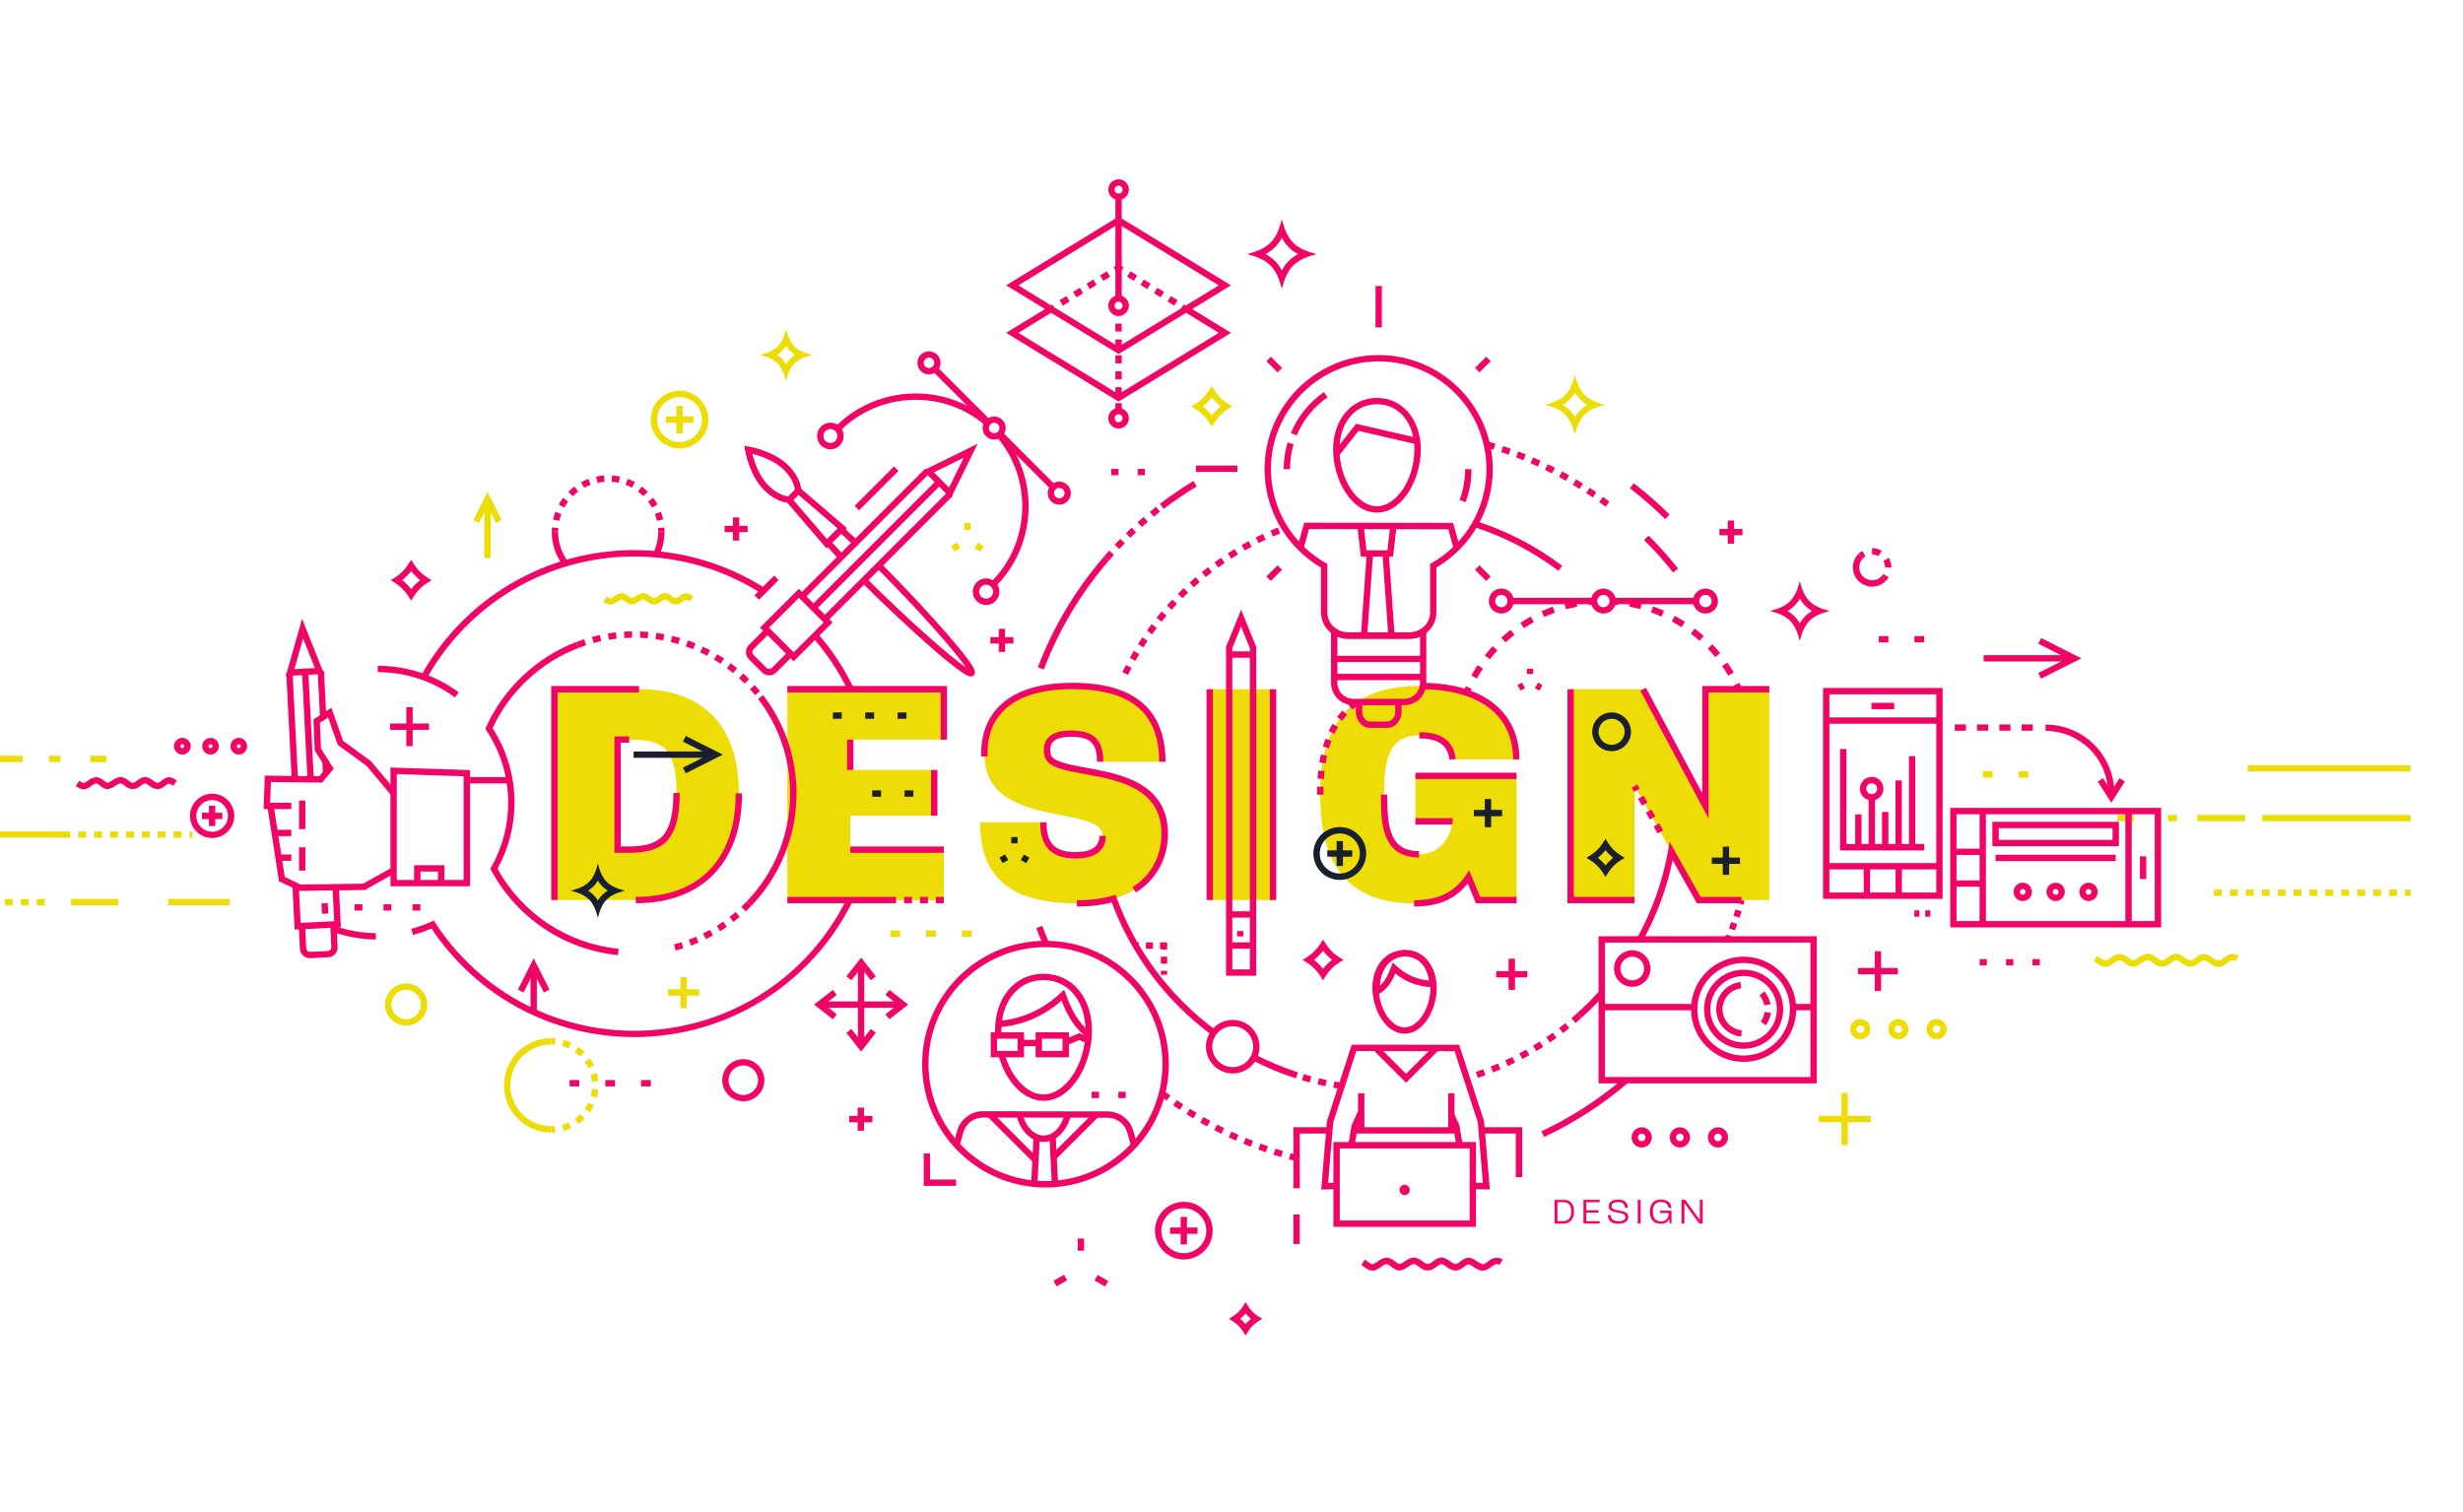<?xml version="1.0" encoding="utf-8"?>
<!-- Generator: Adobe Illustrator 24.2.2, SVG Export Plug-In . SVG Version: 6.00 Build 0)  -->
<svg version="1.1" id="Ńëîé_1" xmlns="http://www.w3.org/2000/svg" xmlns:xlink="http://www.w3.org/1999/xlink" x="0px" y="0px"
	 viewBox="0 0 415.65 255.22" style="enable-background:new 0 0 415.65 255.22;" xml:space="preserve">
<style type="text/css">
	.st0{clip-path:url(#SVGID_2_);fill:none;}
	.st1{clip-path:url(#SVGID_2_);}
	.st2{fill:#EDDC06;}
	.st3{fill:#F00566;}
	.st4{fill:#1A1F2F;}
</style>
<g>
	<defs>
		<rect id="SVGID_1_" x="-8.84" y="0" width="415.65" height="255.22"/>
	</defs>
	<clipPath id="SVGID_2_">
		<use xlink:href="#SVGID_1_"  style="overflow:visible;"/>
	</clipPath>
	<rect x="-8.84" y="0" class="st0" width="415.65" height="255.22"/>
	<g class="st1">
		<g>
			<g>
				<g>
					<path class="st2" d="M107.29,151.92H93.55v-35.59h14.29c11.46,0,16.85,6.84,16.85,17.57
						C124.69,144.58,118.91,151.92,107.29,151.92z M106.17,124.84h-1.95v18.57h1.72c5.17,0,8.23-1.33,8.23-9.57
						C114.18,125.79,111.4,124.84,106.17,124.84z"/>
				</g>
			</g>
			<g>
				<g>
					<path class="st2" d="M132.87,151.92v-35.59h26.42v8.51h-15.79v5.12h14.18v7.73h-14.18v5.73h15.79v8.51H132.87z"/>
				</g>
			</g>
			<g>
				<g>
					<path class="st2" d="M181.75,152.48c-11.9,0-16.35-4.95-16.35-13.68h10.68c0,3.67,1.45,5.56,5.45,5.56c4,0,4.56-2,4.56-3.28
						c0-5.34-19.58-1.06-19.96-13.4c-0.22-6.28,3.45-11.9,14.85-11.9c11.62,0,15.18,5.62,15.18,12.79h-10.51
						c0-3.28-1.22-4.73-4.95-4.73c-3.45,0-4.28,1.56-3.95,3.5c0.72,4.5,19.8,0.44,19.8,13.46
						C196.54,146.03,193.15,152.48,181.75,152.48z"/>
				</g>
			</g>
			<g>
				<g>
					<path class="st2" d="M204.16,151.92v-35.59h10.68v35.59H204.16z"/>
				</g>
			</g>
			<g>
				<g>
					<path class="st2" d="M249.43,151.92l-1.61-3.89c-2,3-4.89,4.45-9.18,4.45c-13.35,0-15.85-9.45-15.85-18.35
						s2.61-18.35,16.74-18.35c12.12,0,16.35,6.01,16.35,12.4h-10.73c-0.33-2.39-1.67-4.06-5.62-4.06c-5.51,0-5.95,4.73-5.95,10.01
						c0,5.28,0.39,10.07,5.89,10.07c2.95,0,5.28-2.22,5.67-5.56h-6.28v-7.67h17.07v20.97H249.43z"/>
				</g>
			</g>
			<g>
				<g>
					<path class="st2" d="M286.69,151.92l-10.84-19.24v19.24h-10.79v-35.59h12.23l10.51,19.69v-19.69h10.79v35.59H286.69z"/>
				</g>
			</g>
		</g>
		<g>
			<g>
				<g>
					<g>
						<g>
							<rect x="-31.89" y="140.32" class="st2" width="42.39" height="1.07"/>
						</g>
					</g>
					<g>
						<g>
							<path class="st2" d="M32.48,141.4h-0.49v-1.07h0.49V141.4z M30.64,141.4H29.3v-1.07h1.34V141.4z M27.96,141.4h-1.34v-1.07
								h1.34V141.4z M25.27,141.4h-1.34v-1.07h1.34V141.4z M22.59,141.4h-1.34v-1.07h1.34V141.4z M19.9,141.4h-1.34v-1.07h1.34
								V141.4z M17.21,141.4h-1.34v-1.07h1.34V141.4z M14.53,141.4h-1.34v-1.07h1.34V141.4z M11.84,141.4H10.5v-1.07h1.34V141.4z"/>
						</g>
					</g>
				</g>
				<g>
					<g>
						<g>
							<rect x="8.26" y="127.56" class="st2" width="1.92" height="1.07"/>
						</g>
					</g>
					<g>
						<g>
							<rect x="-31.89" y="127.56" class="st2" width="35.71" height="1.07"/>
						</g>
					</g>
					<g>
						<g>
							<rect x="15.23" y="127.56" class="st2" width="2.72" height="1.07"/>
						</g>
					</g>
				</g>
				<g>
					<g>
						<g>
							<rect x="11.99" y="151.74" class="st2" width="8" height="1.07"/>
						</g>
					</g>
					<g>
						<g>
							<path class="st2" d="M7.55,152.81H6.21v-1.07h1.34V152.81z M4.86,152.81H3.52v-1.07h1.34V152.81z M2.18,152.81H0.83v-1.07
								h1.34V152.81z M-0.51,152.81h-1.34v-1.07h1.34V152.81z M-3.19,152.81h-1.34v-1.07h1.34V152.81z M-5.88,152.81h-1.34v-1.07
								h1.34V152.81z M-8.57,152.81h-1.34v-1.07h1.34V152.81z M-11.25,152.81h-1.34v-1.07h1.34V152.81z M-13.94,152.81h-1.34v-1.07
								h1.34V152.81z M-16.63,152.81h-1.34v-1.07h1.34V152.81z M-19.31,152.81h-1.34v-1.07h1.34V152.81z M-22,152.81h-1.34v-1.07
								H-22V152.81z M-24.68,152.81h-1.34v-1.07h1.34V152.81z M-27.37,152.81h-1.34v-1.07h1.34V152.81z M-30.06,152.81h-1.34v-1.07
								h1.34V152.81z"/>
						</g>
					</g>
					<g>
						<g>
							<rect x="28.38" y="151.74" class="st2" width="10.38" height="1.07"/>
						</g>
					</g>
				</g>
			</g>
			<g>
				<g>
					<g>
						<g>
							<rect x="365.86" y="137.55" class="st2" width="1.52" height="1.07"/>
						</g>
					</g>
					<g>
						<g>
							<rect x="357.35" y="137.55" class="st2" width="2.73" height="1.07"/>
						</g>
					</g>
					<g>
						<g>
							<rect x="381.77" y="137.55" class="st2" width="51.32" height="1.07"/>
						</g>
					</g>
					<g>
						<g>
							<rect x="370.8" y="137.55" class="st2" width="8.08" height="1.07"/>
						</g>
					</g>
				</g>
				<g>
					<g>
						<rect x="379.32" y="129.16" class="st2" width="53.78" height="1.07"/>
					</g>
				</g>
				<g>
					<g>
						<path class="st2" d="M433.1,151.22h-0.38v-1.07h0.38V151.22z M431.37,151.22h-1.34v-1.07h1.34V151.22z M428.68,151.22h-1.34
							v-1.07h1.34V151.22z M426,151.22h-1.34v-1.07H426V151.22z M423.31,151.22h-1.34v-1.07h1.34V151.22z M420.62,151.22h-1.34
							v-1.07h1.34V151.22z M417.94,151.22h-1.34v-1.07h1.34V151.22z M415.25,151.22h-1.34v-1.07h1.34V151.22z M412.57,151.22h-1.34
							v-1.07h1.34V151.22z M409.88,151.22h-1.34v-1.07h1.34V151.22z M407.19,151.22h-1.34v-1.07h1.34V151.22z M404.51,151.22h-1.34
							v-1.07h1.34V151.22z M401.82,151.22h-1.34v-1.07h1.34V151.22z M399.14,151.22h-1.34v-1.07h1.34V151.22z M396.45,151.22h-1.34
							v-1.07h1.34V151.22z M393.76,151.22h-1.34v-1.07h1.34V151.22z M391.08,151.22h-1.34v-1.07h1.34V151.22z M388.39,151.22h-1.34
							v-1.07h1.34V151.22z M385.7,151.22h-1.34v-1.07h1.34V151.22z M383.02,151.22h-1.34v-1.07h1.34V151.22z M380.33,151.22h-1.34
							v-1.07h1.34V151.22z M377.65,151.22h-1.34v-1.07h1.34V151.22z M374.96,151.22h-1.34v-1.07h1.34V151.22z"/>
					</g>
				</g>
			</g>
			<g>
				<g>
					<path class="st3" d="M107.29,152.46v-1.07c10.72,0,16.87-6.37,16.87-17.48h1.07C125.23,145.52,118.52,152.46,107.29,152.46z"/>
				</g>
			</g>
			<g>
				<g>
					<polygon class="st3" points="94.09,151.92 93.01,151.92 93.01,115.79 107.84,115.79 107.84,116.87 94.09,116.87 					"/>
				</g>
			</g>
			<g>
				<g>
					<path class="st3" d="M105.95,143.95h-2.26V124.3h2.48v1.07h-1.41v17.5h1.19c5.1,0,7.69-1.4,7.69-9.03h1.07
						C114.72,142.3,111.51,143.95,105.95,143.95z"/>
				</g>
			</g>
			<g>
				<g>
					<rect x="132.87" y="151.39" class="st3" width="17.1" height="1.07"/>
				</g>
			</g>
			<g>
				<g>
					<path class="st3" d="M159.28,152.46h-1.34v-1.07h1.34V152.46z M156.6,152.46h-1.34v-1.07h1.34V152.46z M153.91,152.46h-1.34
						v-1.07h1.34V152.46z M151.22,152.46h-1.26v-1.07h1.26V152.46z"/>
				</g>
			</g>
			<g>
				<g>
					<rect x="143.49" y="142.88" class="st3" width="15.79" height="1.07"/>
				</g>
			</g>
			<g>
				<g>
					<rect x="157.13" y="129.96" class="st3" width="1.07" height="7.73"/>
				</g>
			</g>
			<g>
				<g>
					<rect x="142.95" y="124.84" class="st3" width="1.07" height="5.12"/>
				</g>
			</g>
			<g>
				<g>
					<polygon class="st3" points="159.82,124.84 158.75,124.84 158.75,116.87 132.87,116.87 132.87,115.79 159.82,115.79 					"/>
				</g>
			</g>
			<g>
				<g>
					<path class="st3" d="M196.69,128.57h-1.07c0-8.25-4.79-12.25-14.65-12.25c-5.37,0-9.31,1.26-11.71,3.74
						c-1.84,1.91-2.72,4.47-2.6,7.61l-1.07,0.04c-0.12-3.4,0.88-6.3,2.91-8.39c2.6-2.7,6.8-4.07,12.48-4.07
						C191.4,115.24,196.69,119.72,196.69,128.57z"/>
				</g>
			</g>
			<g>
				<g>
					<path class="st3" d="M181.53,144.9c-4.08,0-5.99-1.94-5.99-6.1h1.07c0,3.57,1.42,5.02,4.91,5.02c2.67,0,4.02-0.92,4.02-2.74
						h1.07C186.63,142.51,185.96,144.9,181.53,144.9z"/>
				</g>
			</g>
			<g>
				<g>
					<path class="st3" d="M191.68,150.64l-0.56-0.91c4.41-2.72,4.89-7.15,4.89-8.93c0-7.79-7.21-9.11-13-10.16
						c-3.61-0.66-6.47-1.18-6.79-3.21c-0.2-1.17,0-2.12,0.59-2.82c0.73-0.87,2.04-1.31,3.89-1.31c3.9,0,5.49,1.53,5.49,5.26h-1.07
						c0-3.13-1.11-4.19-4.41-4.19c-1.52,0-2.55,0.31-3.06,0.92c-0.38,0.45-0.5,1.11-0.35,1.95c0.21,1.28,2.99,1.79,5.93,2.33
						c5.86,1.07,13.88,2.53,13.88,11.22C197.08,144.94,195.11,148.53,191.68,150.64z"/>
				</g>
			</g>
			<g>
				<g>
					<rect x="214.3" y="116.33" class="st3" width="1.07" height="35.59"/>
				</g>
			</g>
			<g>
				<g>
					<rect x="203.62" y="116.33" class="st3" width="1.07" height="35.59"/>
				</g>
			</g>
			<g>
				<g>
					<rect x="238.86" y="138.1" class="st3" width="6.28" height="1.07"/>
				</g>
			</g>
			<g>
				<g>
					<path class="st3" d="M239.47,144.73c-6.43,0-6.43-6.13-6.43-10.6h1.07c0,5.4,0.39,9.53,5.36,9.53V144.73z"/>
				</g>
			</g>
			<g>
				<g>
					<path class="st3" d="M244.61,128.25c-0.25-1.78-1.05-3.6-5.08-3.6v-1.07c3.76,0,5.72,1.44,6.15,4.52L244.61,128.25z"/>
				</g>
			</g>
			<g>
				<g>
					<path class="st3" d="M256.42,128.18h-1.07c0-7.37-5.54-11.69-15.21-11.86l0.02-1.07c5.54,0.1,9.78,1.46,12.59,4.06
						C255.15,121.52,256.42,124.59,256.42,128.18z"/>
				</g>
			</g>
			<g>
				<g>
					<path class="st3" d="M223.33,134.13h-1.07c0-0.46,0.01-0.92,0.02-1.36l1.07,0.03C223.33,133.23,223.33,133.68,223.33,134.13z
						 M223.41,131.48l-1.07-0.07c0.03-0.46,0.07-0.92,0.12-1.36l1.07,0.12C223.48,130.59,223.44,131.03,223.41,131.48z
						 M223.71,128.86l-1.06-0.17c0.07-0.46,0.16-0.91,0.26-1.35l1.05,0.23C223.86,127.99,223.78,128.42,223.71,128.86z
						 M224.28,126.3l-1.03-0.3c0.13-0.45,0.28-0.89,0.43-1.31l1.01,0.37C224.54,125.46,224.4,125.88,224.28,126.3z M225.19,123.86
						l-0.97-0.46c0.2-0.43,0.42-0.84,0.65-1.23l0.92,0.55C225.58,123.09,225.37,123.47,225.19,123.86z M226.5,121.65l-0.86-0.64
						c0.28-0.38,0.58-0.74,0.89-1.08l0.79,0.73C227.03,120.97,226.76,121.3,226.5,121.65z M228.23,119.76l-0.71-0.81
						c0.35-0.3,0.72-0.59,1.11-0.86l0.61,0.88C228.9,119.22,228.55,119.49,228.23,119.76z"/>
				</g>
			</g>
			<g>
				<g>
					<path class="st3" d="M238.64,153.02v-1.07c4.04,0,6.81-1.34,8.73-4.21l0.56-0.84l1.86,4.49h6.15v1.07h-6.87l-1.38-3.34
						C245.59,151.78,242.69,153.02,238.64,153.02z"/>
				</g>
			</g>
			<g>
				<g>
					<rect x="238.86" y="130.42" class="st3" width="17.07" height="1.07"/>
				</g>
			</g>
			<g>
				<g>
					<polygon class="st3" points="275.84,152.46 264.52,152.46 264.52,116.33 265.59,116.33 265.59,151.39 275.84,151.39 					"/>
				</g>
			</g>
			<g>
				<g>
					<polygon class="st3" points="288.34,138.17 276.82,116.59 277.76,116.08 287.26,133.87 287.26,115.79 298.59,115.79 
						298.59,116.87 288.34,116.87 					"/>
				</g>
			</g>
			<g>
				<g>
					<g>
						<g>
							<g>
								<path class="st3" d="M133.94,111.62l-5.68-5.68l6.56-6.56l5.68,5.68L133.94,111.62z M129.78,105.95l4.16,4.16l5.04-5.04
									l-4.16-4.16L129.78,105.95z"/>
							</g>
						</g>
						<g>
							<g>
								<path class="st3" d="M129.81,113.99c-0.46,0-0.89-0.18-1.22-0.5l-2.2-2.2c-0.32-0.32-0.5-0.76-0.5-1.22
									c0-0.46,0.18-0.89,0.5-1.22l2.77-2.77l0.76,0.76l-2.77,2.77c-0.12,0.12-0.19,0.28-0.19,0.46c0,0.17,0.07,0.33,0.19,0.46
									l2.2,2.2c0.24,0.24,0.67,0.24,0.91,0l2.77-2.77l0.76,0.76l-2.77,2.77C130.7,113.81,130.27,113.99,129.81,113.99z"/>
							</g>
						</g>
						<g>
							<g>
								
									<rect x="130.96" y="89.53" transform="matrix(0.707 -0.707 0.707 0.707 -20.935 129.585)" class="st3" width="30" height="1.07"/>
							</g>
						</g>
						<g>
							<g>
								
									<rect x="134.82" y="93.39" transform="matrix(0.707 -0.707 0.707 0.707 -22.537 133.453)" class="st3" width="30" height="1.07"/>
							</g>
						</g>
						<g>
							<g>
								<path class="st3" d="M160.46,84.11l-4.68-4.68l9.21-4.53L160.46,84.11z M157.6,79.73l2.56,2.56l2.47-5.03L157.6,79.73z"/>
							</g>
						</g>
						<g>
							<g>
								
									<rect x="132.89" y="91.46" transform="matrix(0.707 -0.707 0.707 0.707 -21.736 131.519)" class="st3" width="30" height="1.07"/>
							</g>
						</g>
					</g>
					<g>
						<g>
							<g>
								<path class="st3" d="M139.49,92.58l-7.06-8.23l2.27-2.27l8.23,7.06L139.49,92.58z M133.89,84.4l5.66,6.59l1.8-1.8
									l-6.59-5.66L133.89,84.4z"/>
							</g>
						</g>
						<g>
							<g>
								<path class="st3" d="M144.02,92.02c-0.86-0.82-1.68-1.58-2.44-2.25l0.72-0.8c0.76,0.68,1.59,1.45,2.46,2.27L144.02,92.02z"
									/>
							</g>
						</g>
						<g>
							<g>
								<path class="st3" d="M163.86,114.18c-0.45,0-1.11-0.37-2.25-1.21c-1.1-0.81-2.59-2.03-4.4-3.61
									c-3.51-3.06-7.91-7.18-11.78-11.03l0.76-0.76c7.23,7.2,14.25,13.36,16.8,15.07c-1.71-2.55-7.87-9.57-15.07-16.8l0.76-0.76
									c3.85,3.87,7.97,8.27,11.03,11.78c1.58,1.82,2.8,3.3,3.61,4.4c1.2,1.63,1.44,2.29,1.01,2.72
									C164.2,114.11,164.05,114.18,163.86,114.18z"/>
							</g>
						</g>
						<g>
							<g>
								<path class="st3" d="M141.59,94.41c-0.82-0.87-1.59-1.7-2.27-2.46l0.8-0.72c0.68,0.75,1.43,1.57,2.25,2.44L141.59,94.41z"/>
							</g>
						</g>
						<g>
							<g>
								<path class="st3" d="M133.19,84.87c-1.35-0.03-2.95-0.84-4.27-2.17c-2.46-2.46-3.17-6.54-3.2-6.72l-0.12-0.74l0.74,0.12
									c0.17,0.03,4.25,0.74,6.72,3.2c1.33,1.33,2.14,2.92,2.17,4.27l-1.07,0.03c-0.02-0.83-0.52-2.2-1.86-3.54
									c-1.61-1.61-4.08-2.4-5.34-2.72c0.32,1.26,1.12,3.74,2.72,5.34c1.34,1.34,2.71,1.84,3.54,1.86L133.19,84.87z"/>
							</g>
						</g>
					</g>
				</g>
				<g>
					<g>
						<g>
							<g>
								<g>
									<path class="st3" d="M140.13,75.84c-0.6,0-1.16-0.23-1.59-0.66c-0.42-0.42-0.66-0.99-0.66-1.59c0-0.6,0.23-1.16,0.66-1.59
										c0.42-0.42,0.99-0.66,1.59-0.66c0.6,0,1.16,0.23,1.59,0.66c0.42,0.42,0.66,0.99,0.66,1.59c0,0.6-0.23,1.16-0.66,1.59
										C141.3,75.61,140.73,75.84,140.13,75.84z M140.13,72.42c-0.31,0-0.61,0.12-0.83,0.34c-0.22,0.22-0.34,0.52-0.34,0.83
										c0,0.31,0.12,0.61,0.34,0.83c0.22,0.22,0.52,0.34,0.83,0.34s0.61-0.12,0.83-0.34c0.22-0.22,0.34-0.52,0.34-0.83
										c0-0.31-0.12-0.61-0.34-0.83C140.74,72.55,140.45,72.42,140.13,72.42z"/>
								</g>
							</g>
							<g>
								<g>
									<path class="st3" d="M166.41,102.12c-0.6,0-1.16-0.23-1.59-0.66c-0.42-0.42-0.66-0.99-0.66-1.59c0-0.6,0.23-1.16,0.66-1.59
										c0.42-0.42,0.99-0.66,1.59-0.66c0.6,0,1.16,0.23,1.59,0.66c0.42,0.42,0.66,0.99,0.66,1.59c0,0.6-0.23,1.16-0.66,1.59
										C167.58,101.88,167.01,102.12,166.41,102.12z M166.41,98.7c-0.31,0-0.61,0.12-0.83,0.34c-0.22,0.22-0.34,0.52-0.34,0.83
										c0,0.31,0.12,0.61,0.34,0.83c0.22,0.22,0.52,0.34,0.83,0.34c0.31,0,0.61-0.12,0.83-0.34c0.22-0.22,0.34-0.52,0.34-0.83
										c0-0.31-0.12-0.61-0.34-0.83C167.02,98.82,166.72,98.7,166.41,98.7z"/>
								</g>
							</g>
						</g>
						<g>
							<g>
								<path class="st3" d="M141.78,72.74l-0.76-0.76c7.03-7.03,18.43-7.46,25.95-0.98l-0.7,0.81
									C159.17,65.7,148.41,66.11,141.78,72.74z"/>
							</g>
						</g>
						<g>
							<g>
								<path class="st3" d="M168.02,98.99l-0.76-0.76c6.63-6.63,7.04-17.39,0.93-24.49l0.81-0.7
									C175.48,80.56,175.05,91.96,168.02,98.99z"/>
							</g>
						</g>
					</g>
					<g>
						<g>
							
								<rect x="161.73" y="60.39" transform="matrix(0.707 -0.707 0.707 0.707 0.333 134.291)" class="st3" width="1.07" height="12.71"/>
						</g>
					</g>
					<g>
						<g>
							
								<rect x="172.73" y="71.38" transform="matrix(0.707 -0.707 0.707 0.707 -4.219 145.286)" class="st3" width="1.07" height="12.71"/>
						</g>
					</g>
					<g>
						<g>
							<g>
								<path class="st3" d="M156.77,63.2c-0.52,0-1.01-0.2-1.38-0.57c-0.37-0.37-0.57-0.86-0.57-1.38c0-0.52,0.2-1.01,0.57-1.38
									c0.37-0.37,0.86-0.57,1.38-0.57c0.52,0,1.01,0.2,1.38,0.57c0.37,0.37,0.57,0.86,0.57,1.38c0,0.52-0.2,1.01-0.57,1.38
									C157.79,63,157.3,63.2,156.77,63.2z M156.77,60.36c-0.24,0-0.46,0.09-0.62,0.26c-0.17,0.17-0.26,0.39-0.26,0.62
									c0,0.24,0.09,0.46,0.26,0.62c0.33,0.33,0.91,0.33,1.25,0c0.17-0.17,0.26-0.39,0.26-0.62c0-0.24-0.09-0.46-0.26-0.62
									S157.01,60.36,156.77,60.36z"/>
							</g>
						</g>
						<g>
							<g>
								<path class="st3" d="M178.76,85.19c-0.52,0-1.01-0.2-1.38-0.57c-0.37-0.37-0.57-0.86-0.57-1.38c0-0.52,0.2-1.01,0.57-1.38
									c0.37-0.37,0.86-0.57,1.38-0.57c0.52,0,1.01,0.2,1.38,0.57c0.37,0.37,0.57,0.86,0.57,1.38c0,0.52-0.2,1.01-0.57,1.38
									C179.77,84.99,179.28,85.19,178.76,85.19z M178.76,82.35c-0.24,0-0.46,0.09-0.62,0.26c-0.17,0.17-0.26,0.39-0.26,0.62
									c0,0.24,0.09,0.46,0.26,0.62c0.33,0.33,0.91,0.33,1.25,0c0.17-0.17,0.26-0.39,0.26-0.62c0-0.24-0.09-0.46-0.26-0.62
									C179.22,82.44,178.99,82.35,178.76,82.35z"/>
							</g>
						</g>
					</g>
					<g>
						<g>
							<path class="st3" d="M167.77,74.2c-0.52,0-1.01-0.2-1.38-0.57c-0.37-0.37-0.57-0.86-0.57-1.38c0-0.52,0.2-1.01,0.57-1.38
								c0.37-0.37,0.86-0.57,1.38-0.57c0.52,0,1.01,0.2,1.38,0.57c0.37,0.37,0.57,0.86,0.57,1.38c0,0.52-0.2,1.01-0.57,1.38
								C168.78,73.99,168.29,74.2,167.77,74.2z M167.77,71.36c-0.24,0-0.46,0.09-0.62,0.26c-0.17,0.17-0.26,0.39-0.26,0.62
								c0,0.24,0.09,0.46,0.26,0.62c0.33,0.33,0.91,0.33,1.25,0c0.17-0.17,0.26-0.39,0.26-0.62c0-0.24-0.09-0.46-0.26-0.62
								C168.22,71.45,168,71.36,167.77,71.36z"/>
						</g>
					</g>
				</g>
				<g>
					<g>
						
							<rect x="143.25" y="81.89" transform="matrix(0.707 -0.707 0.707 0.707 -14.953 128.759)" class="st3" width="9.4" height="1.07"/>
					</g>
				</g>
				<g>
					<g>
						
							<rect x="127.04" y="98.65" transform="matrix(0.707 -0.707 0.707 0.707 -32.238 120.545)" class="st3" width="4.7" height="1.07"/>
					</g>
				</g>
			</g>
			<g>
				<g>
					<g>
						<g>
							<path class="st3" d="M327.83,151.72h-20.18v-35.6h20.18V151.72z M308.73,150.65h18.03V117.2h-18.03V150.65z"/>
						</g>
					</g>
					<g>
						<g>
							<g>
								<rect x="308.19" y="121.09" class="st3" width="19.11" height="1.07"/>
							</g>
						</g>
						<g>
							<g>
								<rect x="308.19" y="145.68" class="st3" width="19.11" height="1.07"/>
							</g>
						</g>
					</g>
					<g>
						<g>
							<rect x="315.82" y="118.63" class="st3" width="3.85" height="1.07"/>
						</g>
					</g>
					<g>
						<g>
							<rect x="319.89" y="146.22" class="st3" width="1.07" height="4.97"/>
						</g>
					</g>
					<g>
						<g>
							<rect x="314.52" y="146.22" class="st3" width="1.07" height="4.97"/>
						</g>
					</g>
				</g>
				<g>
					<g>
						<polygon class="st3" points="324.74,143.54 310.52,143.54 310.52,126.42 311.6,126.42 311.6,142.46 324.74,142.46 						"/>
					</g>
				</g>
				<g>
					<g>
						<g>
							<rect x="313.08" y="137.47" class="st3" width="1.07" height="5.53"/>
						</g>
					</g>
					<g>
						<g>
							<rect x="315.35" y="134.57" class="st3" width="1.07" height="8.43"/>
						</g>
					</g>
					<g>
						<g>
							<rect x="317.61" y="137.05" class="st3" width="1.07" height="5.95"/>
						</g>
					</g>
					<g>
						<g>
							<rect x="319.88" y="131.73" class="st3" width="1.07" height="11.27"/>
						</g>
					</g>
					<g>
						<g>
							<rect x="322.15" y="127.62" class="st3" width="1.07" height="15.38"/>
						</g>
					</g>
				</g>
				<g>
					<g>
						<path class="st3" d="M315.86,135.11c-1.1,0-1.99-0.89-1.99-1.99s0.89-1.99,1.99-1.99c1.1,0,1.99,0.89,1.99,1.99
							S316.96,135.11,315.86,135.11z M315.86,132.2c-0.51,0-0.92,0.41-0.92,0.92s0.41,0.92,0.92,0.92c0.5,0,0.92-0.41,0.92-0.92
							S316.37,132.2,315.86,132.2z"/>
					</g>
				</g>
				<g>
					<g>
						<g>
							<g>
								<path class="st3" d="M364.71,156.54h-35.6v-20.18h35.6V156.54z M330.18,155.47h33.45v-18.03h-33.45V155.47z"/>
							</g>
						</g>
						<g>
							<g>
								<g>
									<rect x="358.67" y="136.9" class="st3" width="1.07" height="19.11"/>
								</g>
							</g>
							<g>
								<g>
									<rect x="334.07" y="136.9" class="st3" width="1.07" height="19.11"/>
								</g>
							</g>
						</g>
						<g>
							<g>
								<rect x="361.13" y="144.53" class="st3" width="1.07" height="3.85"/>
							</g>
						</g>
						<g>
							<g>
								<rect x="329.64" y="148.6" class="st3" width="4.96" height="1.07"/>
							</g>
						</g>
						<g>
							<g>
								<rect x="329.64" y="143.24" class="st3" width="4.96" height="1.07"/>
							</g>
						</g>
					</g>
					<g>
						<g>
							<path class="st3" d="M357.58,142.83h-21.35v-4.12h21.35V142.83z M337.31,141.76h19.2v-1.97h-19.2V141.76z"/>
						</g>
					</g>
					<g>
						<g>
							<rect x="336.77" y="144.27" class="st3" width="20.27" height="1.07"/>
						</g>
					</g>
					<g>
						<g>
							<g>
								<path class="st3" d="M341.35,152.09c-0.85,0-1.55-0.7-1.55-1.55c0-0.85,0.7-1.55,1.55-1.55s1.55,0.7,1.55,1.55
									C342.9,151.39,342.21,152.09,341.35,152.09z M341.35,150.06c-0.26,0-0.48,0.21-0.48,0.48c0,0.26,0.21,0.48,0.48,0.48
									c0.26,0,0.48-0.21,0.48-0.48C341.83,150.27,341.62,150.06,341.35,150.06z"/>
							</g>
						</g>
						<g>
							<g>
								<path class="st3" d="M346.91,152.09c-0.85,0-1.55-0.7-1.55-1.55c0-0.85,0.7-1.55,1.55-1.55c0.85,0,1.55,0.7,1.55,1.55
									C348.46,151.39,347.76,152.09,346.91,152.09z M346.91,150.06c-0.26,0-0.48,0.21-0.48,0.48c0,0.26,0.21,0.48,0.48,0.48
									c0.26,0,0.48-0.21,0.48-0.48C347.38,150.27,347.17,150.06,346.91,150.06z"/>
							</g>
						</g>
						<g>
							<g>
								<path class="st3" d="M352.46,152.09c-0.85,0-1.55-0.7-1.55-1.55c0-0.85,0.7-1.55,1.55-1.55c0.86,0,1.55,0.7,1.55,1.55
									C354.01,151.39,353.32,152.09,352.46,152.09z M352.46,150.06c-0.26,0-0.48,0.21-0.48,0.48c0,0.26,0.21,0.48,0.48,0.48
									c0.26,0,0.48-0.21,0.48-0.48C352.94,150.27,352.72,150.06,352.46,150.06z"/>
							</g>
						</g>
					</g>
				</g>
				<g>
					<g>
						<path class="st3" d="M356.82,133.92h-1.07c0-5.82-4.73-10.55-10.55-10.55v-1.07C351.61,122.29,356.82,127.5,356.82,133.92z"/>
					</g>
				</g>
				<g>
					<g>
						<polygon class="st3" points="356.3,135.5 354.01,131.92 354.91,131.34 356.3,133.51 357.68,131.34 358.59,131.92 						"/>
					</g>
				</g>
				<g>
					<g>
						<path class="st3" d="M343.04,123.34h-1.88v-1.07h1.88V123.34z M339.28,123.34h-1.88v-1.07h1.88V123.34z M335.52,123.34h-1.88
							v-1.07h1.88V123.34z M331.76,123.34h-1.88v-1.07h1.88V123.34z"/>
					</g>
				</g>
				<g>
					<g>
						<g>
							<rect x="323.06" y="153.66" class="st3" width="0.85" height="1.07"/>
						</g>
					</g>
					<g>
						<g>
							<rect x="324.9" y="153.66" class="st3" width="0.85" height="1.07"/>
						</g>
					</g>
				</g>
			</g>
			<g>
				<g>
					<g>
						<g>
							<path class="st3" d="M247.97,117.11l-0.99-0.41c0.12-0.3,0.25-0.59,0.39-0.88l0.98,0.45
								C248.22,116.55,248.09,116.83,247.97,117.11z"/>
						</g>
					</g>
					<g>
						<g>
							<path class="st3" d="M249.23,114.53L248.3,114c0.33-0.59,0.69-1.18,1.07-1.74l0.89,0.6
								C249.89,113.4,249.55,113.96,249.23,114.53z M251.41,111.28l-0.84-0.67c0.42-0.53,0.87-1.05,1.33-1.55l0.79,0.73
								C252.25,110.27,251.82,110.77,251.41,111.28z M254.08,108.42l-0.72-0.79c0.5-0.46,1.03-0.9,1.56-1.32l0.66,0.85
								C255.06,107.56,254.56,107.98,254.08,108.42z M257.17,106.02l-0.59-0.9c0.57-0.37,1.16-0.73,1.75-1.05l0.52,0.94
								C258.27,105.32,257.71,105.66,257.17,106.02z M260.59,104.14l-0.44-0.98c0.62-0.28,1.25-0.53,1.89-0.76l0.36,1.01
								C261.79,103.63,261.18,103.88,260.59,104.14z M264.27,102.84L264,101.8c0.65-0.17,1.32-0.32,1.99-0.45l0.19,1.06
								C265.54,102.53,264.9,102.67,264.27,102.84z"/>
						</g>
					</g>
					<g>
						<g>
							<path class="st3" d="M268.13,102.14l-0.11-1.07c0.32-0.03,0.64-0.06,0.96-0.08l0.07,1.07
								C268.74,102.08,268.43,102.11,268.13,102.14z"/>
						</g>
					</g>
				</g>
				<g>
					<g>
						<g>
							<path class="st3" d="M273.04,102.14c-0.3-0.03-0.61-0.06-0.92-0.07l0.07-1.07c0.32,0.02,0.64,0.05,0.96,0.08L273.04,102.14z"
								/>
						</g>
					</g>
					<g>
						<g>
							<path class="st3" d="M291.66,114.04c-0.32-0.55-0.67-1.08-1.04-1.6l0.88-0.62c0.38,0.54,0.74,1.1,1.08,1.67L291.66,114.04z
								 M289.46,110.91c-0.4-0.49-0.83-0.97-1.27-1.42l0.77-0.75c0.46,0.48,0.91,0.98,1.33,1.49L289.46,110.91z M286.81,108.17
								c-0.47-0.42-0.97-0.83-1.48-1.21l0.65-0.86c0.53,0.4,1.05,0.82,1.54,1.26L286.81,108.17z M283.77,105.87
								c-0.54-0.34-1.09-0.67-1.65-0.97l0.51-0.95c0.58,0.31,1.16,0.65,1.72,1.01L283.77,105.87z M280.4,104.07
								c-0.58-0.25-1.18-0.49-1.78-0.7l0.35-1.01c0.63,0.22,1.25,0.46,1.86,0.73L280.4,104.07z M276.8,102.81
								c-0.62-0.16-1.24-0.3-1.87-0.41l0.19-1.06c0.65,0.12,1.31,0.26,1.95,0.43L276.8,102.81z"/>
						</g>
					</g>
					<g>
						<g>
							<path class="st3" d="M292.95,116.55c-0.12-0.28-0.25-0.56-0.39-0.83l0.96-0.47c0.14,0.29,0.28,0.58,0.41,0.87L292.95,116.55z
								"/>
						</g>
					</g>
				</g>
				<g>
					<g>
						<g>
							<rect x="272.16" y="100.91" class="st3" width="14.08" height="1.07"/>
						</g>
					</g>
					<g>
						<g>
							<rect x="254.93" y="100.91" class="st3" width="14.08" height="1.07"/>
						</g>
					</g>
					<g>
						<g>
							<g>
								<path class="st3" d="M287.81,103.56c-1.16,0-2.11-0.95-2.11-2.11c0-1.16,0.95-2.11,2.11-2.11c1.16,0,2.11,0.95,2.11,2.11
									C289.93,102.61,288.98,103.56,287.81,103.56z M287.81,100.41c-0.57,0-1.04,0.46-1.04,1.04c0,0.57,0.46,1.04,1.04,1.04
									c0.57,0,1.04-0.46,1.04-1.04C288.85,100.88,288.39,100.41,287.81,100.41z"/>
							</g>
						</g>
						<g>
							<g>
								<path class="st3" d="M253.36,103.56c-1.16,0-2.11-0.95-2.11-2.11c0-1.16,0.95-2.11,2.11-2.11c1.16,0,2.11,0.95,2.11,2.11
									C255.47,102.61,254.52,103.56,253.36,103.56z M253.36,100.41c-0.57,0-1.04,0.46-1.04,1.04c0,0.57,0.46,1.04,1.04,1.04
									c0.57,0,1.04-0.46,1.04-1.04C254.39,100.88,253.93,100.41,253.36,100.41z"/>
							</g>
						</g>
					</g>
					<g>
						<g>
							<path class="st3" d="M270.59,103.56c-1.16,0-2.11-0.95-2.11-2.11c0-1.16,0.95-2.11,2.11-2.11c1.16,0,2.11,0.95,2.11,2.11
								C272.7,102.61,271.75,103.56,270.59,103.56z M270.59,100.41c-0.57,0-1.04,0.46-1.04,1.04c0,0.57,0.46,1.04,1.04,1.04
								c0.57,0,1.04-0.46,1.04-1.04C271.62,100.88,271.16,100.41,270.59,100.41z"/>
						</g>
					</g>
				</g>
			</g>
			<g>
				<g>
					<g>
						<g>
							<g>
								<g>
									<g>
										<g>
											<g>
												<rect x="46.36" y="140.06" class="st3" width="2.8" height="1.07"/>
											</g>
										</g>
										<g>
											<g>
												<rect x="47.01" y="144.23" class="st3" width="2.16" height="1.07"/>
											</g>
										</g>
										<g>
											<g>
												<polygon class="st3" points="50.48,150.38 47.08,148.75 45.12,136.12 46.18,135.95 48.06,148.03 50.72,149.3 
													61.29,149.15 66.16,146.42 66.69,147.35 61.58,150.22 												"/>
											</g>
										</g>
									</g>
									<g>
										<g>
											<path class="st3" d="M79.31,149.59H65.89v-20.04l13.43,0.43V149.59z M66.96,148.52h11.28v-17.49l-11.28-0.36V148.52z"/>
										</g>
									</g>
									<g>
										<g>
											<rect x="50.46" y="135.12" class="st3" width="1.07" height="4.83"/>
										</g>
									</g>
									<g>
										<g>
											<rect x="50.46" y="143.02" class="st3" width="1.07" height="3.92"/>
										</g>
									</g>
									<g>
										<g>
											<rect x="78.78" y="131.16" class="st3" width="7.21" height="1.07"/>
										</g>
									</g>
									<g>
										<g>
											<polygon class="st3" points="74.99,149.06 73.92,149.06 73.92,147.11 70.96,147.11 70.96,149.06 69.88,149.06 
												69.88,146.04 74.99,146.04 											"/>
										</g>
									</g>
								</g>
							</g>
						</g>
					</g>
					<g>
						<g>
							<polygon class="st3" points="49.16,136.57 44.48,136.57 44.69,130.91 53.87,131.02 54.98,129.66 53.11,126.69 52.9,121.43 
								55.92,119.47 57.91,125.06 62.58,128.46 66.84,133.52 66.01,134.22 61.84,129.25 57,125.73 55.36,121.11 54,122 
								54.17,126.36 56.31,129.75 54.37,132.1 45.72,132 45.59,135.5 49.16,135.5 							"/>
						</g>
					</g>
				</g>
				<g>
					<g>
						<g>
							<polygon class="st3" points="49.72,156.91 49.35,149.52 50.42,149.47 50.74,155.78 56.4,155.49 56.11,149.78 57.19,149.72 
								57.53,156.51 							"/>
						</g>
					</g>
					<g>
						<g>
							<path class="st3" d="M52.29,161.73c-0.89,0-1.64-0.7-1.68-1.6l-0.19-3.79l1.07-0.05l0.19,3.79c0.02,0.34,0.3,0.59,0.64,0.58
								l3.01-0.15c0.16-0.01,0.31-0.08,0.42-0.2c0.11-0.12,0.16-0.28,0.16-0.44l-0.19-3.79l1.07-0.05l0.19,3.79
								c0.02,0.45-0.13,0.88-0.43,1.21c-0.3,0.33-0.72,0.53-1.16,0.55l-3.01,0.15C52.35,161.72,52.32,161.73,52.29,161.73z"/>
						</g>
					</g>
					<g>
						<g>
							
								<rect x="53.74" y="113.25" transform="matrix(0.999 -0.051 0.051 0.999 -5.857 2.896)" class="st3" width="1.07" height="7.8"/>
						</g>
					</g>
					<g>
						<g>
							
								<rect x="54.37" y="128.45" transform="matrix(0.999 -0.051 0.051 0.999 -6.476 2.941)" class="st3" width="1.07" height="2.1"/>
						</g>
					</g>
					<g>
						<g>
							
								<rect x="48.7" y="113.51" transform="matrix(0.999 -0.051 0.051 0.999 -6.134 2.648)" class="st3" width="1.07" height="18"/>
						</g>
					</g>
					<g>
						<g>
							<path class="st3" d="M48.23,114.09l2.75-9.64l3.71,9.31L48.23,114.09z M51.15,107.78l-1.47,5.16l3.46-0.18L51.15,107.78z"/>
						</g>
					</g>
					<g>
						<g>
							
								<rect x="51.36" y="113.38" transform="matrix(0.999 -0.051 0.051 0.999 -6.128 2.781)" class="st3" width="1.07" height="18.17"/>
						</g>
					</g>
				</g>
				<g>
					<g>
						
							<rect x="54.34" y="152.49" transform="matrix(0.998 -0.059 0.059 0.998 -8.992 3.521)" class="st3" width="1.07" height="1.75"/>
					</g>
				</g>
				<g>
					<g>
						<g>
							<rect x="64.72" y="152.63" class="st3" width="1.33" height="1.07"/>
						</g>
					</g>
					<g>
						<g>
							<rect x="69.61" y="152.63" class="st3" width="1.33" height="1.07"/>
						</g>
					</g>
					<g>
						<g>
							<rect x="59.83" y="152.63" class="st3" width="1.33" height="1.07"/>
						</g>
					</g>
				</g>
				<g>
					<g>
						<path class="st3" d="M63.43,158.58c-2.51-0.03-4.97-0.47-7.32-1.29l0.35-1.01c2.24,0.78,4.58,1.2,6.98,1.23L63.43,158.58z"/>
					</g>
				</g>
				<g>
					<g>
						<g>
							<rect x="68.57" y="119.36" class="st3" width="1.07" height="6.58"/>
						</g>
					</g>
					<g>
						<g>
							<rect x="65.82" y="122.12" class="st3" width="6.58" height="1.07"/>
						</g>
					</g>
				</g>
			</g>
			<g>
				<g>
					<g>
						<g>
							<path class="st3" d="M212,164.7h-5.1v-55.51l2.55-6.29l2.55,6.29V164.7z M207.97,163.62h2.95V109.4l-1.48-3.64l-1.48,3.64
								V163.62z"/>
						</g>
					</g>
					<g>
						<g>
							<rect x="207.43" y="159.06" class="st3" width="4.03" height="1.07"/>
						</g>
					</g>
					<g>
						<g>
							<rect x="207.43" y="153.82" class="st3" width="4.03" height="1.07"/>
						</g>
					</g>
					<g>
						<g>
							<rect x="207.43" y="109.94" class="st3" width="4.03" height="1.07"/>
						</g>
					</g>
				</g>
				<g>
					<g>
						<g>
							<rect x="208.76" y="157.15" class="st3" width="1.07" height="0.9"/>
						</g>
					</g>
				</g>
			</g>
			<g>
				<g>
					<path class="st3" d="M143.09,116.57c-1.56-3.24-3.56-6.25-5.94-8.97l0.81-0.71c2.44,2.79,4.49,5.88,6.09,9.21L143.09,116.57z"
						/>
				</g>
			</g>
			<g>
				<g>
					<path class="st3" d="M107.03,175.05c-13.8,0-26.56-6.84-34.21-18.32c-1.01,0.43-2.06,0.79-3.13,1.08l-0.28-1.04
						c1.15-0.31,2.29-0.71,3.38-1.2l0.42-0.19l0.25,0.39c7.43,11.4,19.97,18.21,33.56,18.21c15.33,0,29.09-8.54,35.89-22.29
						l0.96,0.48c-3.35,6.77-8.5,12.48-14.89,16.53C122.43,172.85,114.84,175.05,107.03,175.05z"/>
				</g>
			</g>
			<g>
				<g>
					<path class="st3" d="M72,114.56l-0.94-0.52c7.25-13.07,21.03-21.19,35.96-21.19c7.86,0,15.5,2.23,22.1,6.44l-0.58,0.91
						c-6.42-4.1-13.86-6.27-21.52-6.27C92.49,93.93,79.07,101.83,72,114.56z"/>
				</g>
			</g>
			<g>
				<g>
					<path class="st3" d="M196.39,85.89l-0.65-0.85c1.81-1.38,3.71-2.68,5.66-3.86l0.56,0.92
						C200.04,83.25,198.17,84.53,196.39,85.89z"/>
				</g>
			</g>
			<g>
				<g>
					<path class="st3" d="M187.1,94.65l-0.81-0.7c0.29-0.34,0.59-0.68,0.9-1.02l0.8,0.72C187.69,93.98,187.39,94.32,187.1,94.65z
						 M188.89,92.67l-0.78-0.74c0.31-0.33,0.62-0.66,0.94-0.98l0.77,0.75C189.5,92.03,189.19,92.35,188.89,92.67z M190.75,90.77
						L190,90c0.32-0.32,0.65-0.63,0.98-0.94l0.73,0.78C191.39,90.16,191.07,90.46,190.75,90.77z M192.7,88.95l-0.72-0.8
						c0.34-0.3,0.68-0.6,1.02-0.89l0.7,0.82C193.36,88.37,193.03,88.66,192.7,88.95z M194.72,87.22l-0.68-0.83
						c0.35-0.29,0.7-0.57,1.06-0.85l0.66,0.84C195.41,86.66,195.06,86.94,194.72,87.22z"/>
				</g>
			</g>
			<g>
				<g>
					<path class="st3" d="M176.15,113.01l-1-0.38c2.6-6.83,6.35-13.12,11.15-18.68l0.81,0.7
						C182.39,100.12,178.7,106.3,176.15,113.01z"/>
				</g>
			</g>
			<g>
				<g>
					<path class="st3" d="M282.35,96.63c-1.51-1.91-3.16-3.75-4.89-5.47l0.76-0.76c1.76,1.75,3.43,3.62,4.97,5.56L282.35,96.63z"/>
				</g>
			</g>
			<g>
				<g>
					<path class="st3" d="M281,87.62c-1.87-1.86-3.87-3.61-5.95-5.21l0.65-0.85c2.12,1.63,4.16,3.41,6.06,5.3L281,87.62z"/>
				</g>
			</g>
			<g>
				<g>
					<path class="st3" d="M270.95,85.53c-0.36-0.27-0.71-0.53-1.07-0.79l0.63-0.87c0.37,0.26,0.73,0.53,1.09,0.8L270.95,85.53z
						 M268.78,83.97c-0.37-0.25-0.73-0.5-1.11-0.74l0.59-0.9c0.38,0.25,0.75,0.5,1.13,0.75L268.78,83.97z M266.56,82.52
						c-0.38-0.23-0.76-0.47-1.14-0.69l0.55-0.92c0.39,0.23,0.77,0.47,1.16,0.7L266.56,82.52z M264.27,81.16
						c-0.39-0.22-0.77-0.43-1.17-0.64l0.51-0.95c0.4,0.21,0.79,0.43,1.19,0.65L264.27,81.16z M261.92,79.9
						c-0.4-0.2-0.79-0.4-1.19-0.59l0.47-0.97c0.41,0.2,0.81,0.4,1.21,0.6L261.92,79.9z M259.52,78.74c-0.4-0.18-0.81-0.36-1.22-0.54
						l0.42-0.99c0.42,0.18,0.83,0.36,1.24,0.55L259.52,78.74z M257.08,77.69c-0.41-0.17-0.82-0.33-1.24-0.49l0.38-1
						c0.42,0.16,0.84,0.33,1.26,0.49L257.08,77.69z M254.59,76.74c-0.42-0.15-0.84-0.29-1.26-0.43l0.34-1.02
						c0.43,0.14,0.86,0.29,1.28,0.44L254.59,76.74z M252.06,75.91c-0.42-0.13-0.85-0.26-1.28-0.38l0.29-1.03
						c0.44,0.12,0.87,0.25,1.3,0.38L252.06,75.91z"/>
				</g>
			</g>
			<g>
				<g>
					<path class="st3" d="M279.73,140.67l-0.66-1.17l0.94-0.53l0.66,1.17L279.73,140.67z M278.41,138.33l-0.66-1.17l0.94-0.53
						l0.66,1.17L278.41,138.33z M277.09,135.99l-0.66-1.17l0.94-0.53l0.66,1.17L277.09,135.99z M275.77,133.65l-0.4-0.7l0.94-0.53
						l0.4,0.7L275.77,133.65z"/>
				</g>
			</g>
			<g>
				<g>
					<path class="st3" d="M218.71,182.03c-2.53-0.82-5.01-1.85-7.38-3.07l0.49-0.96c2.32,1.19,4.74,2.2,7.22,3L218.71,182.03z"/>
				</g>
			</g>
			<g>
				<g>
					<path class="st3" d="M204.51,174.72c-7.71-5.71-13.55-13.45-16.9-22.38c-1.75,0.45-3.72,0.68-5.87,0.68v-1.07
						c2.25,0,4.29-0.26,6.05-0.77l0.48-0.14l0.17,0.47c3.25,8.94,9.02,16.66,16.7,22.35L204.51,174.72z"/>
				</g>
			</g>
			<g>
				<g>
					<path class="st3" d="M247.66,182.47l-0.3-1.03c0.15-0.04,0.29-0.08,0.44-0.13l0.31,1.03
						C247.96,182.38,247.81,182.43,247.66,182.47z M249.4,181.93l-0.34-1.02c0.42-0.14,0.84-0.28,1.26-0.43l0.36,1.01
						C250.26,181.64,249.83,181.79,249.4,181.93z M251.96,181.01l-0.39-1c0.41-0.16,0.83-0.33,1.23-0.5l0.42,0.99
						C252.8,180.67,252.38,180.84,251.96,181.01z M254.46,179.95l-0.45-0.98c0.4-0.18,0.8-0.37,1.2-0.57l0.47,0.96
						C255.28,179.57,254.86,179.76,254.46,179.95z M256.89,178.75l-0.5-0.95c0.39-0.21,0.78-0.42,1.17-0.64l0.53,0.94
						C257.7,178.32,257.3,178.54,256.89,178.75z M259.26,177.42l-0.55-0.92c0.37-0.22,0.75-0.46,1.13-0.7l0.58,0.91
						C260.03,176.95,259.64,177.19,259.26,177.42z M261.55,175.96l-0.6-0.89c0.36-0.25,0.73-0.5,1.09-0.76l0.63,0.87
						C262.3,175.45,261.92,175.71,261.55,175.96z M263.76,174.38l-0.65-0.86c0.35-0.27,0.7-0.54,1.05-0.82l0.67,0.84
						C264.48,173.83,264.12,174.11,263.76,174.38z M265.88,172.68l-0.7-0.82c0.34-0.29,0.67-0.58,1-0.87l0.72,0.8
						C266.56,172.09,266.22,172.39,265.88,172.68z"/>
				</g>
			</g>
			<g>
				<g>
					<path class="st3" d="M226.33,183.83c-0.45-0.07-0.9-0.14-1.34-0.23l0.19-1.06c0.43,0.08,0.87,0.15,1.31,0.22L226.33,183.83z
						 M223.66,183.34c-0.45-0.09-0.89-0.19-1.32-0.3l0.25-1.04c0.42,0.1,0.86,0.2,1.3,0.29L223.66,183.34z M221.02,182.71
						c-0.43-0.12-0.87-0.24-1.31-0.37l0.31-1.03c0.43,0.13,0.85,0.25,1.28,0.36L221.02,182.71z"/>
				</g>
			</g>
			<g>
				<g>
					<path class="st3" d="M262.99,96.35c-4.31-3.25-9.09-5.73-14.2-7.38l0.33-1.02c5.23,1.69,10.11,4.23,14.52,7.55L262.99,96.35z"
						/>
				</g>
			</g>
			<g>
				<g>
					<path class="st3" d="M176.04,159.55c-0.4-0.95-0.79-1.93-1.15-2.91l1.01-0.37c0.35,0.96,0.73,1.92,1.13,2.86L176.04,159.55z"/>
				</g>
			</g>
			<g>
				<g>
					<path class="st3" d="M218.68,195.98c-0.39-0.1-0.78-0.2-1.17-0.3l0.28-1.04c0.38,0.1,0.77,0.2,1.15,0.3L218.68,195.98z
						 M216.21,195.31c-0.43-0.13-0.87-0.26-1.3-0.4l0.32-1.02c0.42,0.13,0.85,0.26,1.27,0.39L216.21,195.31z M213.62,194.49
						c-0.43-0.15-0.85-0.3-1.28-0.45l0.37-1.01c0.42,0.15,0.83,0.3,1.26,0.44L213.62,194.49z M211.08,193.56
						c-0.42-0.16-0.84-0.33-1.26-0.51l0.41-0.99c0.41,0.17,0.82,0.34,1.23,0.5L211.08,193.56z M208.58,192.53
						c-0.41-0.18-0.82-0.37-1.23-0.56l0.45-0.97c0.4,0.19,0.81,0.37,1.21,0.55L208.58,192.53z M206.12,191.38
						c-0.4-0.2-0.81-0.4-1.21-0.61l0.5-0.95c0.39,0.2,0.79,0.41,1.19,0.6L206.12,191.38z M203.72,190.13
						c-0.4-0.22-0.79-0.44-1.18-0.66l0.54-0.93c0.38,0.22,0.77,0.44,1.16,0.65L203.72,190.13z M201.37,188.77
						c-0.39-0.23-0.77-0.47-1.15-0.71l0.58-0.91c0.37,0.24,0.75,0.47,1.13,0.7L201.37,188.77z M199.09,187.32
						c-0.38-0.25-0.75-0.51-1.12-0.76l0.62-0.88c0.36,0.25,0.73,0.5,1.1,0.75L199.09,187.32z M196.87,185.77
						c-0.36-0.27-0.73-0.54-1.09-0.81l0.65-0.85c0.35,0.27,0.71,0.54,1.07,0.8L196.87,185.77z"/>
				</g>
			</g>
			<g>
				<g>
					<path class="st3" d="M260.58,191.92l-0.46-0.97c5.03-2.36,9.73-5.4,13.96-9.03l0.7,0.82
						C270.48,186.42,265.7,189.51,260.58,191.92z"/>
				</g>
			</g>
			<g>
				<g>
					<path class="st3" d="M277.22,158.82l-0.94-0.52c2.54-4.6,4.3-9.56,5.22-14.73l0.26-1.47l5.23,9.29h6.9v1.07h-7.53l-4.09-7.26
						C281.28,149.97,279.58,154.54,277.22,158.82z"/>
				</g>
			</g>
			<g>
				<g>
					<path class="st3" d="M266.9,171.79l-0.72-0.8c1.31-1.17,2.56-2.42,3.73-3.73l0.8,0.72
						C269.52,169.31,268.23,170.59,266.9,171.79z"/>
				</g>
			</g>
			<g>
				<g>
					<path class="st3" d="M190.37,113.92l-0.97-0.47c0.19-0.4,0.4-0.81,0.61-1.21l0.95,0.49
						C190.77,113.13,190.57,113.53,190.37,113.92z M191.6,111.56l-0.94-0.52c0.22-0.39,0.45-0.79,0.68-1.18l0.92,0.55
						C192.03,110.79,191.81,111.18,191.6,111.56z M192.95,109.28l-0.91-0.57c0.24-0.38,0.49-0.76,0.74-1.14l0.89,0.6
						C193.43,108.53,193.19,108.9,192.95,109.28z M194.43,107.07l-0.88-0.62c0.26-0.36,0.53-0.73,0.8-1.1l0.86,0.64
						C194.94,106.35,194.68,106.71,194.43,107.07z M196.02,104.94l-0.84-0.67c0.28-0.35,0.57-0.71,0.86-1.05l0.82,0.69
						C196.58,104.25,196.3,104.6,196.02,104.94z M197.73,102.91l-0.8-0.71c0.3-0.34,0.61-0.67,0.91-1l0.78,0.73
						C198.32,102.25,198.02,102.58,197.73,102.91z M199.55,100.97l-0.76-0.76c0.31-0.32,0.64-0.64,0.97-0.95l0.74,0.78
						C200.17,100.34,199.85,100.66,199.55,100.97z M201.47,99.13l-0.72-0.8c0.33-0.3,0.67-0.6,1.02-0.9l0.7,0.82
						C202.13,98.54,201.79,98.84,201.47,99.13z M203.48,97.4l-0.68-0.83c0.35-0.28,0.71-0.56,1.07-0.84l0.65,0.85
						C204.18,96.85,203.83,97.12,203.48,97.4z M205.59,95.79l-0.63-0.87c0.36-0.26,0.73-0.52,1.11-0.78l0.61,0.89
						C206.31,95.28,205.94,95.53,205.59,95.79z M207.78,94.29l-0.58-0.9c0.38-0.24,0.76-0.48,1.15-0.72l0.56,0.92
						C208.53,93.82,208.15,94.05,207.78,94.29z M210.06,92.92l-0.53-0.93c0.39-0.22,0.79-0.44,1.19-0.65l0.51,0.95
						C210.83,92.48,210.43,92.7,210.06,92.92z M212.4,91.67l-0.48-0.96c0.4-0.2,0.82-0.4,1.22-0.59l0.45,0.97
						C213.2,91.28,212.79,91.47,212.4,91.67z M214.81,90.55l-0.42-0.99c0.42-0.18,0.84-0.35,1.25-0.52l0.4,1
						C215.62,90.21,215.21,90.38,214.81,90.55z"/>
				</g>
			</g>
			<g>
				<g>
					<path class="st3" d="M114.01,160.44l-0.27-1.04c0.42-0.11,0.85-0.24,1.26-0.37l0.33,1.02
						C114.89,160.2,114.45,160.33,114.01,160.44z M116.62,159.61l-0.38-1.01c0.41-0.15,0.82-0.32,1.22-0.49l0.43,0.99
						C117.47,159.28,117.05,159.45,116.62,159.61z M119.13,158.52l-0.48-0.96c0.39-0.19,0.78-0.4,1.16-0.61l0.52,0.94
						C119.94,158.11,119.54,158.32,119.13,158.52z M121.52,157.19l-0.57-0.91c0.37-0.23,0.74-0.48,1.1-0.73l0.61,0.88
						C122.29,156.69,121.91,156.95,121.52,157.19z M123.77,155.62l-0.66-0.85c0.35-0.27,0.69-0.55,1.02-0.83l0.7,0.82
						C124.48,155.05,124.13,155.34,123.77,155.62z M125.85,153.84l-0.74-0.78c0.32-0.3,0.63-0.61,0.93-0.93l0.78,0.74
						C126.5,153.2,126.18,153.53,125.85,153.84z"/>
				</g>
			</g>
			<g>
				<g>
					<path class="st3" d="M126.82,152.87l-0.78-0.74c4.71-4.92,7.3-11.38,7.3-18.18c0-5.83-1.87-11.35-5.41-15.97l0.85-0.65
						c3.69,4.81,5.64,10.56,5.64,16.63C134.42,141.03,131.72,147.75,126.82,152.87z"/>
				</g>
			</g>
			<g>
				<g>
					<path class="st3" d="M127.42,117.34c-0.27-0.34-0.56-0.67-0.86-1l0.8-0.72c0.31,0.34,0.61,0.69,0.89,1.04L127.42,117.34z
						 M125.66,115.38c-0.31-0.31-0.63-0.62-0.95-0.91l0.72-0.8c0.33,0.3,0.67,0.62,0.99,0.95L125.66,115.38z M123.71,113.61
						c-0.34-0.28-0.69-0.55-1.04-0.81l0.64-0.86c0.36,0.27,0.73,0.55,1.08,0.84L123.71,113.61z M121.6,112.04
						c-0.36-0.24-0.74-0.48-1.11-0.7l0.55-0.92c0.39,0.23,0.78,0.48,1.16,0.73L121.6,112.04z M119.34,110.69
						c-0.38-0.2-0.78-0.4-1.18-0.59l0.46-0.97c0.41,0.19,0.83,0.4,1.23,0.61L119.34,110.69z M116.96,109.58
						c-0.4-0.17-0.82-0.32-1.23-0.47l0.36-1.01c0.43,0.15,0.86,0.31,1.28,0.49L116.96,109.58z M97.67,109.35l-0.38-1
						c0.42-0.16,0.86-0.32,1.29-0.46l0.33,1.02C98.5,109.05,98.08,109.19,97.67,109.35z M114.47,108.71
						c-0.42-0.12-0.85-0.24-1.27-0.34l0.25-1.04c0.44,0.11,0.88,0.23,1.32,0.35L114.47,108.71z M100.18,108.54l-0.28-1.04
						c0.44-0.12,0.89-0.23,1.33-0.32l0.23,1.05C101.03,108.32,100.6,108.42,100.18,108.54z M111.91,108.09
						c-0.43-0.08-0.86-0.15-1.3-0.21l0.15-1.06c0.45,0.06,0.91,0.14,1.35,0.22L111.91,108.09z M102.75,107.98l-0.17-1.06
						c0.45-0.07,0.9-0.14,1.36-0.19l0.12,1.07C103.61,107.85,103.18,107.91,102.75,107.98z M109.31,107.73
						c-0.43-0.04-0.87-0.06-1.31-0.08l0.04-1.07c0.46,0.02,0.92,0.04,1.37,0.08L109.31,107.73z M105.36,107.69l-0.07-1.07
						c0.45-0.03,0.91-0.05,1.37-0.05l0.01,1.07C106.24,107.64,105.8,107.66,105.36,107.69z"/>
				</g>
			</g>
			<g>
				<g>
					<path class="st3" d="M104.29,161.21c-9.07-0.9-17.07-6.26-21.41-14.32l-0.14-0.26l0.15-0.26c1.88-3.3,2.87-7.07,2.87-10.89
						c0-4.37-1.28-8.59-3.69-12.21l-0.17-0.25l0.12-0.27c2.96-6.58,8.52-11.83,15.26-14.4l0.38,1c-6.38,2.43-11.67,7.37-14.54,13.57
						c2.43,3.74,3.71,8.08,3.71,12.56c0,3.91-0.99,7.76-2.87,11.16c4.2,7.6,11.81,12.64,20.43,13.5L104.29,161.21z"/>
				</g>
			</g>
			<g>
				<g>
					<path class="st3" d="M76.78,117.73c-3.8-2.8-8.31-4.28-13.04-4.28v-1.07c4.96,0,9.69,1.55,13.68,4.48L76.78,117.73z"/>
				</g>
			</g>
			<g>
				<g>
					<g>
						<g>
							<g>
								<path class="st3" d="M237.93,107.81h-10.52c-2.47,0-4.49-2.01-4.49-4.49v-7.52c-5.88-3.46-9.52-9.79-9.52-16.61
									c0-10.62,8.64-19.26,19.26-19.26c10.62,0,19.26,8.64,19.26,19.26c0,6.82-3.64,13.16-9.52,16.61v7.52
									C242.42,105.8,240.4,107.81,237.93,107.81z M232.67,61c-10.03,0-18.19,8.16-18.19,18.19c0,6.54,3.54,12.61,9.25,15.84
									l0.27,0.15v8.14c0,1.88,1.53,3.41,3.41,3.41h10.52c1.88,0,3.41-1.53,3.41-3.41v-8.14l0.27-0.15
									c5.7-3.23,9.24-9.3,9.24-15.84C250.86,69.16,242.7,61,232.67,61z"/>
							</g>
						</g>
						<g>
							<g>
								<path class="st3" d="M236.96,119.03h-8.58c-2.07,0-3.76-1.69-3.76-3.76v-9.73l0.84,0.59c0.57,0.4,1.25,0.61,1.94,0.61h10.52
									c0.7,0,1.37-0.21,1.94-0.61l0.84-0.59v9.73C240.72,117.35,239.03,119.03,236.96,119.03z M225.7,107.47v7.8
									c0,1.48,1.2,2.68,2.68,2.68h8.58c1.48,0,2.68-1.2,2.68-2.68v-7.8c-0.54,0.22-1.12,0.34-1.71,0.34h-10.52
									C226.82,107.81,226.24,107.7,225.7,107.47z"/>
							</g>
						</g>
						<g>
							<g>
								<path class="st3" d="M234.22,122.85h-3.1c-1.33,0-2.32-1.4-2.32-2.64c0-0.13,0.01-0.97,0.04-1.72l1.07,0.03
									c-0.02,0.78-0.03,1.59-0.03,1.69c0,0.69,0.59,1.57,1.24,1.57h3.1c0.66,0,1.24-0.88,1.24-1.57c0-0.1-0.01-0.91-0.03-1.69
									l1.07-0.03c0.02,0.75,0.04,1.59,0.04,1.72C236.53,121.45,235.54,122.85,234.22,122.85z"/>
							</g>
						</g>
						<g>
							<g>
								<g>
									<rect x="225.16" y="113.73" class="st3" width="15.02" height="1.07"/>
								</g>
							</g>
							<g>
								<g>
									<rect x="225.16" y="110.69" class="st3" width="15.02" height="1.07"/>
								</g>
							</g>
						</g>
					</g>
					<g>
						<g>
							<g>
								<polygon class="st3" points="245.32,92.64 244.41,89.34 220.9,89.3 219.99,92.62 218.96,92.33 220.08,88.23 245.23,88.26 
									246.36,92.36 								"/>
							</g>
						</g>
						<g>
							<g>
								<path class="st3" d="M232.37,86.52c-4.36,0-7.4-5.62-7.4-10.66c0-5.04,3.11-8.7,7.4-8.7s7.4,3.66,7.4,8.7
									C239.77,80.9,236.73,86.52,232.37,86.52z M232.37,68.23c-3.72,0-6.32,3.14-6.32,7.63c0,5.02,3.01,9.59,6.32,9.59
									c3.31,0,6.32-4.57,6.32-9.59C238.69,71.37,236.09,68.23,232.37,68.23z"/>
							</g>
						</g>
						<g>
							<g>
								
									<rect x="233.68" y="93.41" transform="matrix(0.998 -0.071 0.071 0.998 -6.54 16.901)" class="st3" width="1.07" height="13.89"/>
							</g>
						</g>
						<g>
							<g>
								
									<rect x="223.77" y="99.81" transform="matrix(0.071 -0.998 0.998 0.071 114.173 323.325)" class="st3" width="13.89" height="1.07"/>
							</g>
						</g>
						<g>
							<g>
								<polygon class="st3" points="225.96,76.93 225.11,76.27 228.84,71.53 239.27,73.94 239.03,74.99 229.26,72.73 								"/>
							</g>
						</g>
						<g>
							<g>
								<polygon class="st3" points="235.09,93.96 229.65,93.96 229.07,88.84 230.13,88.72 230.61,92.89 234.14,92.89 234.62,88.73 
									235.68,88.85 								"/>
							</g>
						</g>
					</g>
					<g>
						<g>
							<path class="st3" d="M218.83,73.5l-0.99-0.41c1.16-2.79,3.09-5.18,5.58-6.91l0.61,0.88C221.71,68.67,219.91,70.9,218.83,73.5
								z"/>
						</g>
					</g>
					<g>
						<g>
							<path class="st3" d="M217.7,79.19h-1.07c0-1.54,0.22-3.05,0.65-4.51l1.03,0.31C217.9,76.34,217.7,77.75,217.7,79.19z"/>
						</g>
					</g>
					<g>
						<g>
							<path class="st3" d="M247.32,84.77l-1.01-0.38c0.63-1.66,0.94-3.41,0.94-5.21h1.07C248.34,81.11,248,82.99,247.32,84.77z"/>
						</g>
					</g>
				</g>
				<g>
					<g>
						<g>
							<g>
								<g>
									<rect x="201.82" y="78.58" class="st3" width="7" height="1.07"/>
								</g>
							</g>
						</g>
						<g>
							<g>
								<g>
									<rect x="232.13" y="48.27" class="st3" width="1.07" height="7"/>
								</g>
							</g>
						</g>
					</g>
					<g>
						<g>
							<g>
								<g>
									
										<rect x="214.52" y="60.17" transform="matrix(0.707 -0.707 0.707 0.707 19.505 170.096)" class="st3" width="1.07" height="2.67"/>
								</g>
							</g>
							<g>
								<g>
									
										<rect x="249.74" y="95.39" transform="matrix(0.707 -0.707 0.707 0.707 4.911 205.304)" class="st3" width="1.07" height="2.67"/>
								</g>
							</g>
						</g>
						<g>
							<g>
								<g>
									
										<rect x="248.94" y="60.97" transform="matrix(0.707 -0.707 0.707 0.707 29.814 194.989)" class="st3" width="2.67" height="1.07"/>
								</g>
							</g>
							<g>
								<g>
									
										<rect x="213.72" y="96.19" transform="matrix(0.707 -0.707 0.707 0.707 -5.404 180.401)" class="st3" width="2.67" height="1.07"/>
								</g>
							</g>
						</g>
					</g>
				</g>
			</g>
			<g>
				<g>
					<g>
						<g>
							<g>
								<path class="st3" d="M176.43,200.44c-11.48,0-20.82-9.34-20.82-20.82s9.34-20.82,20.82-20.82
									c11.48,0,20.82,9.34,20.82,20.82S187.91,200.44,176.43,200.44z M176.43,159.87c-10.89,0-19.74,8.86-19.74,19.74
									s8.86,19.74,19.74,19.74c10.89,0,19.74-8.86,19.74-19.74S187.31,159.87,176.43,159.87z"/>
							</g>
						</g>
						<g>
							<g>
								<g>
									<g>
										<path class="st3" d="M190.87,193.45l-0.62-2.24c-0.41-1.5-1.78-2.54-3.34-2.55l-21.02-0.03c0,0,0,0,0,0
											c-1.55,0-2.92,1.04-3.33,2.54l-0.62,2.25l-1.04-0.28l0.62-2.25c0.54-1.96,2.33-3.33,4.36-3.33c0,0,0,0,0.01,0l21.02,0.03
											c2.03,0,3.83,1.37,4.37,3.34l0.62,2.24L190.87,193.45z"/>
									</g>
								</g>
								<g>
									<g>
										<g>
											<path class="st3" d="M176.09,185.81c-3.27,0-6.33-3.11-7.62-7.74l1.04-0.29c1.14,4.1,3.84,6.95,6.58,6.95
												c3.72,0,7.1-5.12,7.1-10.74c0-5.04-2.92-8.56-7.1-8.56s-7.1,3.52-7.1,8.56c0,0.25,0.01,0.5,0.02,0.76l-1.07,0.06
												c-0.02-0.27-0.02-0.55-0.02-0.82c0-5.67,3.36-9.63,8.18-9.63c4.82,0,8.18,3.96,8.18,9.63
												C184.27,179.58,180.91,185.81,176.09,185.81z"/>
										</g>
									</g>
									<g>
										<g>
											<path class="st3" d="M183.41,175.07c-2.14-1.51-3.34-3.81-4.27-6.16c-3.1,2.68-6.57,4.15-10.6,4.48l-0.09-1.07
												c4.03-0.33,7.48-1.88,10.54-4.72l0.59-0.55l0.28,0.75c0.91,2.43,2.04,4.89,4.16,6.39L183.41,175.07z"/>
										</g>
									</g>
								</g>
								<g>
									<g>
										<path class="st3" d="M176.13,192.74c-2.1,0-3.95-1.81-4.62-4.5l1.04-0.26c0.54,2.2,1.98,3.68,3.57,3.68
											c1.59,0,3.03-1.48,3.57-3.67l1.04,0.26C180.08,190.93,178.22,192.74,176.13,192.74z"/>
									</g>
								</g>
								<g>
									<g>
										
											<rect x="177.19" y="191.87" transform="matrix(0.999 -0.05 0.05 0.999 -9.507 9.067)" class="st3" width="1.07" height="7.98"/>
									</g>
								</g>
								<g>
									<g>
										
											<rect x="170.73" y="195.33" transform="matrix(0.05 -0.999 0.999 0.05 -29.657 360.572)" class="st3" width="7.88" height="1.07"/>
									</g>
								</g>
								<g>
									<g>
										
											<rect x="176.19" y="191.25" transform="matrix(0.707 -0.707 0.707 0.707 -82.494 184.427)" class="st3" width="10.37" height="1.07"/>
									</g>
								</g>
								<g>
									<g>
										
											<rect x="170.33" y="186.52" transform="matrix(0.707 -0.707 0.707 0.707 -85.658 177.025)" class="st3" width="1.07" height="10.78"/>
									</g>
								</g>
							</g>
							<g>
								<g>
									<path class="st3" d="M172.81,178.46h-5.62v-4.22h5.62V178.46z M168.26,177.39h3.47v-2.07h-3.47V177.39z"/>
								</g>
							</g>
							<g>
								<g>
									<path class="st3" d="M180.39,178.46h-5.62v-4.22h5.62V178.46z M175.84,177.39h3.47v-2.07h-3.47V177.39z"/>
								</g>
							</g>
							<g>
								<g>
									<rect x="172.27" y="175.51" class="st3" width="3.03" height="1.07"/>
								</g>
							</g>
							<g>
								<g>
									<polygon class="st3" points="180.06,176.43 179.64,175.44 182.12,174.39 183.85,175.1 183.44,176.1 182.13,175.55 
																			"/>
								</g>
							</g>
						</g>
					</g>
					<g>
						<g>
							<g>
								<rect x="184.22" y="184.28" class="st3" width="1.25" height="1.07"/>
							</g>
						</g>
						<g>
							<g>
								<rect x="188.72" y="184.28" class="st3" width="1.25" height="1.07"/>
							</g>
						</g>
					</g>
				</g>
				<g>
					<g>
						<g>
							<g>
								<rect x="191.51" y="159.07" class="st3" width="0.67" height="1.07"/>
							</g>
						</g>
						<g>
							<g>
								<rect x="193.38" y="159.07" class="st3" width="1.19" height="1.07"/>
							</g>
						</g>
						<g>
							<g>
								<polygon class="st3" points="196.97,160.28 195.9,160.28 195.9,160.15 195.76,160.15 195.76,159.07 196.97,159.07 								
									"/>
							</g>
						</g>
						<g>
							<g>
								<rect x="195.9" y="161.48" class="st3" width="1.07" height="1.19"/>
							</g>
						</g>
						<g>
							<g>
								<rect x="195.9" y="163.86" class="st3" width="1.07" height="0.67"/>
							</g>
						</g>
					</g>
					<g>
						<g>
							<polygon class="st3" points="161.34,200.16 155.88,200.16 155.88,194.7 156.96,194.7 156.96,199.09 161.34,199.09 							"/>
						</g>
					</g>
				</g>
			</g>
			<g>
				<g>
					<g>
						<path class="st3" d="M306.59,182.86h-36.82v-24.84h36.82V182.86z M270.85,181.79h34.67V159.1h-34.67V181.79z"/>
					</g>
				</g>
				<g>
					<g>
						<path class="st3" d="M294.25,179.23c-4.9,0-8.88-3.99-8.88-8.88c0-4.9,3.98-8.88,8.88-8.88c4.9,0,8.88,3.99,8.88,8.88
							C303.13,175.25,299.15,179.23,294.25,179.23z M294.25,162.54c-4.31,0-7.81,3.5-7.81,7.81c0,4.31,3.5,7.81,7.81,7.81
							c4.31,0,7.81-3.5,7.81-7.81C302.06,166.04,298.56,162.54,294.25,162.54z"/>
					</g>
				</g>
				<g>
					<g>
						<path class="st3" d="M294.25,177.03c-3.69,0-6.68-3-6.68-6.68s3-6.68,6.68-6.68c3.69,0,6.68,3,6.68,6.68
							S297.94,177.03,294.25,177.03z M294.25,164.74c-3.09,0-5.61,2.52-5.61,5.61c0,3.09,2.52,5.61,5.61,5.61
							c3.09,0,5.61-2.52,5.61-5.61C299.86,167.26,297.34,164.74,294.25,164.74z"/>
					</g>
				</g>
				<g>
					<g>
						<path class="st3" d="M293.85,174.96c-2.37-0.2-4.23-2.23-4.23-4.61c0-2.35,1.76-4.33,4.09-4.6l0.12,1.07
							c-1.79,0.21-3.14,1.72-3.14,3.53c0,1.83,1.42,3.38,3.24,3.54L293.85,174.96z"/>
					</g>
				</g>
				<g>
					<g>
						<path class="st3" d="M297.74,169.7c-0.12-0.62-0.4-1.2-0.81-1.67l0.81-0.7c0.54,0.62,0.9,1.38,1.06,2.18L297.74,169.7z"/>
					</g>
				</g>
				<g>
					<g>
						<path class="st3" d="M298,173.06l-0.87-0.63c0.35-0.48,0.57-1.04,0.65-1.63l1.07,0.14C298.74,171.71,298.45,172.44,298,173.06
							z"/>
					</g>
				</g>
				<g>
					<g>
						<rect x="270.31" y="169.45" class="st3" width="15.6" height="1.07"/>
					</g>
				</g>
				<g>
					<g>
						<rect x="302.59" y="169.45" class="st3" width="3.47" height="1.07"/>
					</g>
				</g>
				<g>
					<g>
						<path class="st3" d="M275.45,166.56c-1.7,0-3.08-1.38-3.08-3.08c0-1.7,1.38-3.08,3.08-3.08c1.7,0,3.08,1.38,3.08,3.08
							C278.53,165.18,277.15,166.56,275.45,166.56z M275.45,161.48c-1.1,0-2,0.9-2,2s0.9,2,2,2c1.1,0,2-0.9,2-2
							S276.56,161.48,275.45,161.48z"/>
					</g>
				</g>
			</g>
			<g>
				<g>
					<g>
						<rect x="229.18" y="184.53" class="st3" width="1.07" height="6.26"/>
					</g>
				</g>
				<g>
					<g>
						<rect x="244.39" y="184.53" class="st3" width="1.07" height="6.26"/>
					</g>
				</g>
				<g>
					<g>
						<polygon class="st3" points="245.78,193.39 245.24,190.2 244.44,188.46 245.41,188.01 246.27,189.88 246.84,193.21 						"/>
					</g>
				</g>
				<g>
					<g>
						<polygon class="st3" points="222.96,200.78 223.93,189.24 228.11,176.33 246.25,176.35 250.45,189.24 251.42,200.78 
							248.53,200.7 248.56,199.63 250.25,199.67 249.39,189.46 245.47,177.43 228.89,177.4 224.99,189.46 224.13,199.67 
							225.55,199.63 225.58,200.71 						"/>
					</g>
				</g>
				<g>
					<g>
						<polygon class="st3" points="228.6,193.39 227.54,193.21 228.1,189.88 229.23,187.45 230.2,187.9 229.14,190.2 						"/>
					</g>
				</g>
				<g>
					<g>
						<rect x="228.49" y="190.26" class="st3" width="17.39" height="1.07"/>
					</g>
				</g>
				<g>
					<g>
						<polygon class="st3" points="219.35,200.57 218.27,200.57 218.27,190.26 224.34,190.26 224.34,191.33 219.35,191.33 						"/>
					</g>
				</g>
				<g>
					<g>
						<polygon class="st3" points="256.88,198.69 255.8,198.69 255.8,191.33 250.04,191.33 250.04,190.26 256.88,190.26 						"/>
					</g>
				</g>
				<g>
					<g>
						<g>
							<path class="st3" d="M237.03,174.48c-3.2,0-5.43-4.09-5.43-7.76c0-3.69,2.28-6.36,5.43-6.36c3.15,0,5.43,2.68,5.43,6.36
								C242.47,170.39,240.23,174.48,237.03,174.48z M237.03,161.43c-2.57,0-4.36,2.18-4.36,5.29c0,3.5,2.08,6.69,4.36,6.69
								c2.28,0,4.36-3.19,4.36-6.69C241.39,163.61,239.6,161.43,237.03,161.43z"/>
						</g>
					</g>
					<g>
						<g>
							<path class="st3" d="M232.19,168.09l-0.03-0.74c-0.15-0.11-0.37-0.3-0.37-0.62c0-0.48,0.04-0.95,0.11-1.41
								c0.13-0.77,0.37-1.5,0.73-2.17c0.38-0.7,0.88-1.3,1.49-1.76c0.87-0.66,1.97-1.03,3.09-1.03c2.85,0,4.79,2.18,5.06,5.68
								l0.05,0.6l-0.6-0.02c-2.38-0.07-4.43-0.83-6.25-2.31c-0.54,1.28-1.25,2.51-2.51,3.29L232.19,168.09z M237.22,161.43
								c-0.89,0-1.76,0.29-2.44,0.81c-0.49,0.37-0.89,0.85-1.19,1.41c-0.31,0.57-0.51,1.18-0.62,1.83
								c-0.05,0.28-0.08,0.56-0.09,0.86c0.86-0.73,1.38-1.79,1.88-3.13l0.28-0.75l0.59,0.55c1.6,1.49,3.41,2.31,5.52,2.5
								C240.76,162.94,239.33,161.43,237.22,161.43z"/>
						</g>
					</g>
				</g>
				<g>
					<g>
						<polygon class="st3" points="237.28,182.76 231.77,177.25 232.53,176.49 237.28,181.24 242.02,176.51 242.78,177.27 						"/>
					</g>
				</g>
				<g>
					<g>
						<path class="st3" d="M249.08,207.08h-24.06v-14.32h24.06V207.08z M226.1,206.01h21.91v-12.17H226.1V206.01z"/>
					</g>
				</g>
				<g>
					<g>
						<path class="st3" d="M237.91,200.85c0,0.48-0.39,0.87-0.87,0.87s-0.87-0.39-0.87-0.87c0-0.48,0.39-0.87,0.87-0.87
							S237.91,200.37,237.91,200.85z"/>
					</g>
				</g>
			</g>
			<g>
				<g>
					<g>
						<path class="st3" d="M292.12,158.76l-0.99-0.41c0.08-0.21,0.17-0.41,0.25-0.62l1,0.4
							C292.29,158.34,292.2,158.55,292.12,158.76z"/>
					</g>
				</g>
				<g>
					<g>
						<path class="st3" d="M292.78,157.06l-1.01-0.38c0.13-0.35,0.26-0.7,0.39-1.06l1.01,0.36
							C293.05,156.35,292.92,156.71,292.78,157.06z M293.55,154.91l-1.02-0.34c0.12-0.36,0.23-0.71,0.35-1.07l1.03,0.32
							C293.78,154.18,293.67,154.54,293.55,154.91z"/>
					</g>
				</g>
				<g>
					<g>
						<path class="st3" d="M294.23,152.72l-1.03-0.3c0.06-0.21,0.12-0.43,0.18-0.64l1.03,0.29
							C294.36,152.29,294.3,152.5,294.23,152.72z"/>
					</g>
				</g>
			</g>
			<g>
				<g>
					<rect x="218.27" y="205" class="st3" width="1.07" height="4.97"/>
				</g>
			</g>
			<g>
				<g>
					<g>
						<g>
							<rect x="138.25" y="169.03" class="st3" width="14.13" height="1.07"/>
						</g>
					</g>
					<g>
						<g>
							<g>
								<polygon class="st3" points="150.09,172.05 149.42,171.2 151.51,169.56 149.42,167.93 150.09,167.08 153.26,169.56 								
									"/>
							</g>
						</g>
						<g>
							<g>
								<polygon class="st3" points="140.55,172.05 137.38,169.56 140.55,167.08 141.21,167.93 139.13,169.56 141.21,171.2 								
									"/>
							</g>
						</g>
					</g>
				</g>
				<g>
					<g>
						<g>
							<rect x="144.78" y="162.5" class="st3" width="1.07" height="14.13"/>
						</g>
					</g>
					<g>
						<g>
							<g>
								<polygon class="st3" points="145.32,177.5 142.84,174.33 143.68,173.67 145.32,175.76 146.96,173.67 147.8,174.33 								
									"/>
							</g>
						</g>
						<g>
							<g>
								<polygon class="st3" points="146.96,165.46 145.32,163.37 143.68,165.46 142.84,164.8 145.32,161.63 147.8,164.8 								
									"/>
							</g>
						</g>
					</g>
				</g>
			</g>
			<g>
				<g>
					<g>
						<g>
							<path class="st3" d="M188.77,59.76l-18.98-11.6l18.98-11.6l18.97,11.6L188.77,59.76z M171.85,48.17l16.91,10.34l16.91-10.34
								l-16.91-10.34L171.85,48.17z"/>
						</g>
					</g>
					<g>
						<g>
							<g>
								
									<rect x="177.33" y="51.46" transform="matrix(0.853 -0.521 0.521 0.853 -1.054 100.251)" class="st3" width="0.67" height="1.07"/>
							</g>
						</g>
						<g>
							<g>
								<path class="st3" d="M179.37,51.59l-0.56-0.92l1.14-0.7l0.56,0.92L179.37,51.59z M181.65,50.19l-0.56-0.92l1.14-0.7
									l0.56,0.92L181.65,50.19z M183.92,48.8l-0.56-0.92l1.14-0.7l0.56,0.92L183.92,48.8z M186.2,47.41l-0.56-0.92l1.14-0.7
									l0.56,0.92L186.2,47.41z"/>
							</g>
						</g>
						<g>
							<g>
								<polygon class="st3" points="188.47,46.02 187.91,45.1 188.77,44.58 189.62,45.1 189.06,46.02 188.77,45.84 								"/>
							</g>
						</g>
						<g>
							<g>
								<path class="st3" d="M198.16,51.59l-1.14-0.7l0.56-0.92l1.14,0.7L198.16,51.59z M195.89,50.19l-1.14-0.7l0.56-0.92l1.14,0.7
									L195.89,50.19z M193.61,48.8l-1.14-0.7l0.56-0.92l1.14,0.7L193.61,48.8z M191.34,47.41l-1.14-0.7l0.56-0.92l1.14,0.7
									L191.34,47.41z"/>
							</g>
						</g>
						<g>
							<g>
								
									<rect x="199.33" y="51.66" transform="matrix(0.521 -0.853 0.853 0.521 51.273 195.422)" class="st3" width="1.07" height="0.67"/>
							</g>
						</g>
					</g>
					<g>
						<g>
							<polygon class="st3" points="188.77,67.78 169.79,56.18 177.1,51.71 177.66,52.63 171.85,56.18 188.77,66.52 205.68,56.18 
								199.88,52.63 200.44,51.71 207.74,56.18 							"/>
						</g>
					</g>
				</g>
				<g>
					<g>
						<g>
							<path class="st3" d="M189.3,69.39h-1.07v-1.34h1.07V69.39z M189.3,66.7h-1.07v-1.34h1.07V66.7z M189.3,64.02h-1.07v-1.34
								h1.07V64.02z M189.3,61.33h-1.07v-1.34h1.07V61.33z M189.3,58.65h-1.07V57.3h1.07V58.65z M189.3,55.96h-1.07v-1.34h1.07
								V55.96z M189.3,53.27h-1.07v-0.48h1.07V53.27z"/>
						</g>
					</g>
					<g>
						<g>
							<rect x="188.23" y="33.21" class="st3" width="1.07" height="17.18"/>
						</g>
					</g>
					<g>
						<g>
							<g>
								<path class="st3" d="M188.77,72.33c-0.96,0-1.74-0.78-1.74-1.74s0.78-1.74,1.74-1.74c0.96,0,1.74,0.78,1.74,1.74
									S189.73,72.33,188.77,72.33z M188.77,69.93c-0.37,0-0.67,0.3-0.67,0.67c0,0.37,0.3,0.67,0.67,0.67
									c0.37,0,0.67-0.3,0.67-0.67C189.43,70.23,189.13,69.93,188.77,69.93z"/>
							</g>
						</g>
						<g>
							<g>
								<path class="st3" d="M188.77,33.74c-0.96,0-1.74-0.78-1.74-1.74c0-0.96,0.78-1.74,1.74-1.74c0.96,0,1.74,0.78,1.74,1.74
									C190.51,32.96,189.73,33.74,188.77,33.74z M188.77,31.34c-0.37,0-0.67,0.3-0.67,0.67c0,0.37,0.3,0.67,0.67,0.67
									c0.37,0,0.67-0.3,0.67-0.67C189.43,31.64,189.13,31.34,188.77,31.34z"/>
							</g>
						</g>
					</g>
					<g>
						<g>
							<path class="st3" d="M188.77,53.33c-0.96,0-1.74-0.78-1.74-1.74c0-0.96,0.78-1.74,1.74-1.74c0.96,0,1.74,0.78,1.74,1.74
								C190.51,52.55,189.73,53.33,188.77,53.33z M188.77,50.92c-0.37,0-0.67,0.3-0.67,0.67c0,0.37,0.3,0.67,0.67,0.67
								c0.37,0,0.67-0.3,0.67-0.67C189.43,51.22,189.13,50.92,188.77,50.92z"/>
						</g>
					</g>
				</g>
			</g>
			<g>
				<g>
					<g>
						<path class="st3" d="M111.24,93.79l-0.97-0.46c0.53-1.13,0.8-2.33,0.8-3.59h1.07C112.14,91.16,111.83,92.52,111.24,93.79z"/>
					</g>
				</g>
				<g>
					<g>
						<path class="st3" d="M94.97,95.4c-1.22-1.65-1.86-3.6-1.86-5.66h1.07c0,1.82,0.57,3.56,1.65,5.02L94.97,95.4z"/>
					</g>
				</g>
				<g>
					<g>
						<g>
							<path class="st3" d="M94.18,89.74h-1.07c0-0.24,0.01-0.48,0.03-0.71l1.07,0.08C94.19,89.32,94.18,89.53,94.18,89.74z"/>
						</g>
					</g>
					<g>
						<g>
							<path class="st3" d="M94.38,87.92l-1.05-0.23c0.1-0.44,0.23-0.88,0.39-1.3l1.01,0.38C94.58,87.14,94.47,87.53,94.38,87.92z
								 M110.86,87.91c-0.09-0.39-0.2-0.78-0.34-1.15l1.01-0.38c0.16,0.42,0.29,0.86,0.39,1.3L110.86,87.91z M95.22,85.68
								l-0.94-0.52c0.22-0.39,0.46-0.78,0.74-1.14l0.86,0.65C95.64,84.99,95.42,85.33,95.22,85.68z M110.02,85.67
								c-0.19-0.35-0.41-0.69-0.65-1.01l0.86-0.65c0.27,0.36,0.52,0.74,0.74,1.14L110.02,85.67z M96.66,83.76L95.91,83
								c0.32-0.32,0.66-0.62,1.02-0.89l0.64,0.86C97.25,83.22,96.95,83.48,96.66,83.76z M108.57,83.76
								c-0.28-0.28-0.59-0.55-0.91-0.78l0.64-0.86c0.36,0.27,0.71,0.57,1.02,0.88L108.57,83.76z M98.58,82.33l-0.51-0.94
								c0.4-0.22,0.81-0.41,1.23-0.56l0.38,1.01C99.3,81.97,98.93,82.14,98.58,82.33z M106.65,82.32c-0.35-0.19-0.72-0.36-1.09-0.5
								l0.37-1.01c0.42,0.16,0.84,0.35,1.23,0.56L106.65,82.32z M100.83,81.49l-0.23-1.05c0.44-0.09,0.89-0.16,1.34-0.19l0.08,1.07
								C101.62,81.35,101.22,81.41,100.83,81.49z M104.41,81.49c-0.39-0.08-0.79-0.14-1.19-0.17l0.07-1.07
								c0.45,0.03,0.9,0.1,1.34,0.19L104.41,81.49z"/>
						</g>
					</g>
					<g>
						<g>
							<path class="st3" d="M112.14,89.74h-1.07c0-0.21-0.01-0.42-0.02-0.63l1.07-0.08C112.13,89.27,112.14,89.51,112.14,89.74z"/>
						</g>
					</g>
				</g>
			</g>
			<g>
				<g>
					<g>
						<path class="st3" d="M199.78,212.59c-2.68,0-4.87-2.18-4.87-4.87c0-2.68,2.18-4.87,4.87-4.87s4.87,2.18,4.87,4.87
							C204.65,210.41,202.46,212.59,199.78,212.59z M199.78,203.94c-2.09,0-3.79,1.7-3.79,3.79s1.7,3.79,3.79,3.79
							s3.79-1.7,3.79-3.79S201.87,203.94,199.78,203.94z"/>
					</g>
				</g>
				<g>
					<g>
						<rect x="199.24" y="205.4" class="st3" width="1.07" height="4.65"/>
					</g>
				</g>
				<g>
					<g>
						<rect x="197.45" y="207.19" class="st3" width="4.65" height="1.07"/>
					</g>
				</g>
			</g>
			<g>
				<g>
					<g>
						<rect x="254.59" y="161.82" class="st3" width="1.07" height="5.26"/>
					</g>
				</g>
				<g>
					<g>
						<rect x="252.49" y="163.91" class="st3" width="5.26" height="1.07"/>
					</g>
				</g>
			</g>
			<g>
				<g>
					<g>
						<rect x="102.15" y="182.3" class="st3" width="1.65" height="1.07"/>
					</g>
				</g>
				<g>
					<g>
						<rect x="96.12" y="182.3" class="st3" width="1.65" height="1.07"/>
					</g>
				</g>
				<g>
					<g>
						<rect x="108.18" y="182.3" class="st3" width="1.65" height="1.07"/>
					</g>
				</g>
			</g>
			<g>
				<g>
					<g>
						<rect x="316.38" y="160.55" class="st3" width="1.07" height="6.72"/>
					</g>
				</g>
				<g>
					<g>
						<rect x="313.55" y="163.38" class="st3" width="6.72" height="1.07"/>
					</g>
				</g>
			</g>
			<g>
				<g>
					<path class="st3" d="M125.44,185.89c-1.96,0-3.56-1.6-3.56-3.56c0-1.96,1.6-3.56,3.56-3.56c1.96,0,3.56,1.6,3.56,3.56
						C129,184.29,127.4,185.89,125.44,185.89z M125.44,179.84c-1.37,0-2.49,1.12-2.49,2.49c0,1.37,1.12,2.49,2.49,2.49
						c1.37,0,2.49-1.12,2.49-2.49C127.92,180.96,126.81,179.84,125.44,179.84z"/>
				</g>
			</g>
			<g>
				<g>
					<g>
						<g>
							<g>
								
									<rect x="177.9" y="215.64" transform="matrix(0.866 -0.5 0.5 0.866 -84.102 118.4)" class="st3" width="2.06" height="1.07"/>
							</g>
						</g>
					</g>
				</g>
				<g>
					<g>
						<g>
							<g>
								
									<rect x="185.34" y="215.14" transform="matrix(0.5 -0.866 0.866 0.5 -94.274 269.055)" class="st3" width="1.07" height="2.06"/>
							</g>
						</g>
						<g>
							<g>
								<rect x="181.87" y="209.05" class="st3" width="1.07" height="2.06"/>
							</g>
						</g>
					</g>
				</g>
			</g>
			<g>
				<g>
					<path class="st3" d="M223.27,165.47l-0.45-0.72c-0.29-0.46-0.63-0.89-1.01-1.27c-0.38-0.38-0.81-0.72-1.27-1.01l-0.72-0.45
						l0.72-0.45c0.46-0.29,0.89-0.63,1.27-1.01c0.38-0.38,0.72-0.81,1.01-1.27l0.45-0.72l0.45,0.72c0.29,0.46,0.63,0.89,1.01,1.27
						c0.38,0.38,0.81,0.72,1.27,1.01l0.72,0.45l-0.72,0.45c-0.46,0.29-0.89,0.63-1.27,1.01c-0.38,0.38-0.72,0.81-1.01,1.27
						L223.27,165.47z M221.75,162.01c0.29,0.22,0.56,0.46,0.81,0.71c0.25,0.25,0.49,0.52,0.71,0.81c0.22-0.29,0.46-0.56,0.71-0.81
						c0.25-0.25,0.52-0.49,0.81-0.71c-0.29-0.22-0.56-0.46-0.81-0.71c-0.25-0.25-0.49-0.52-0.71-0.81
						c-0.22,0.28-0.46,0.56-0.71,0.81C222.31,161.55,222.04,161.79,221.75,162.01z"/>
				</g>
			</g>
			<g>
				<g>
					<g>
						<g>
							<path class="st3" d="M303.73,101.07c0.52,0.88,1.18,1.54,2.06,2.06c-0.88,0.52-1.54,1.18-2.06,2.06
								c-0.52-0.88-1.18-1.54-2.06-2.06C302.56,102.61,303.22,101.95,303.73,101.07 M303.73,98.09c-0.81,3.13-1.91,4.23-5.04,5.04
								c3.13,0.81,4.23,1.9,5.04,5.04c0.81-3.13,1.91-4.23,5.04-5.04C305.64,102.32,304.54,101.22,303.73,98.09L303.73,98.09z"/>
						</g>
					</g>
				</g>
			</g>
			<g>
				<g>
					<g>
						<rect x="323.07" y="107.36" class="st3" width="1.64" height="1.07"/>
					</g>
				</g>
				<g>
					<g>
						<rect x="317.04" y="107.36" class="st3" width="1.64" height="1.07"/>
					</g>
				</g>
			</g>
			<g>
				<g>
					<g>
						<path class="st3" d="M277.05,193.69c-0.94,0-1.71-0.77-1.71-1.71c0-0.94,0.77-1.71,1.71-1.71c0.94,0,1.71,0.77,1.71,1.71
							C278.76,192.92,278,193.69,277.05,193.69z M277.05,191.34c-0.35,0-0.64,0.29-0.64,0.64c0,0.35,0.29,0.64,0.64,0.64
							c0.35,0,0.64-0.29,0.64-0.64C277.69,191.62,277.4,191.34,277.05,191.34z"/>
					</g>
				</g>
				<g>
					<g>
						<path class="st3" d="M283.49,193.69c-0.94,0-1.71-0.77-1.71-1.71c0-0.94,0.77-1.71,1.71-1.71c0.94,0,1.71,0.77,1.71,1.71
							C285.2,192.92,284.43,193.69,283.49,193.69z M283.49,191.34c-0.35,0-0.64,0.29-0.64,0.64c0,0.35,0.29,0.64,0.64,0.64
							c0.35,0,0.64-0.29,0.64-0.64C284.12,191.62,283.84,191.34,283.49,191.34z"/>
					</g>
				</g>
				<g>
					<g>
						<path class="st3" d="M289.92,193.69c-0.94,0-1.71-0.77-1.71-1.71c0-0.94,0.77-1.71,1.71-1.71c0.94,0,1.71,0.77,1.71,1.71
							C291.63,192.92,290.86,193.69,289.92,193.69z M289.92,191.34c-0.35,0-0.64,0.29-0.64,0.64c0,0.35,0.29,0.64,0.64,0.64
							c0.35,0,0.64-0.29,0.64-0.64C290.56,191.62,290.27,191.34,289.92,191.34z"/>
					</g>
				</g>
			</g>
			<g>
				<g>
					<g>
						<rect x="334.75" y="110.58" class="st3" width="15.31" height="1.07"/>
					</g>
				</g>
				<g>
					<g>
						<polygon class="st3" points="344.45,114.55 343.97,113.59 348.87,111.12 343.97,108.65 344.45,107.69 351.25,111.12 						"/>
					</g>
				</g>
			</g>
			<g>
				<g>
					<g>
						<path class="st3" d="M315.94,99.02c-0.87,0-1.68-0.34-2.3-0.95c-0.61-0.61-0.95-1.43-0.95-2.3c0-0.87,0.34-1.68,0.95-2.3
							l0.76,0.76c-0.85,0.85-0.85,2.23,0,3.08c0.85,0.85,2.23,0.85,3.08,0l0.76,0.76C317.62,98.68,316.81,99.02,315.94,99.02z"/>
					</g>
				</g>
				<g>
					<g>
						<g>
							<path class="st3" d="M314.4,94.23l-0.76-0.76c0.19-0.19,0.4-0.36,0.63-0.49l0.55,0.92C314.67,93.99,314.53,94.11,314.4,94.23
								z"/>
						</g>
					</g>
					<g>
						<g>
							<path class="st3" d="M319.19,95.8l-1.07-0.02c0-0.39-0.1-0.77-0.29-1.09l0.93-0.54c0.28,0.49,0.43,1.05,0.43,1.62
								L319.19,95.8z M317.02,93.88c-0.33-0.19-0.7-0.29-1.08-0.29l-0.02-1.07c0.59,0,1.15,0.15,1.64,0.43L317.02,93.88z
								 M315.92,93.06l0-0.54c0,0,0,0,0,0V93.06z"/>
						</g>
					</g>
					<g>
						<g>
							<path class="st3" d="M318.24,98.07l-0.76-0.76c0.13-0.13,0.24-0.27,0.33-0.42l0.92,0.55
								C318.59,97.66,318.43,97.88,318.24,98.07z"/>
						</g>
					</g>
				</g>
			</g>
			<g>
				<g>
					<g>
						<path class="st3" d="M35.8,141.45c-2.06,0-3.74-1.68-3.74-3.74s1.68-3.74,3.74-3.74c2.06,0,3.74,1.68,3.74,3.74
							S37.86,141.45,35.8,141.45z M35.8,135.05c-1.47,0-2.67,1.2-2.67,2.67s1.2,2.67,2.67,2.67c1.47,0,2.67-1.2,2.67-2.67
							S37.27,135.05,35.8,135.05z"/>
					</g>
				</g>
				<g>
					<g>
						<rect x="35.26" y="135.99" class="st3" width="1.07" height="3.44"/>
					</g>
				</g>
				<g>
					<g>
						<rect x="34.08" y="137.18" class="st3" width="3.44" height="1.07"/>
					</g>
				</g>
			</g>
			<g>
				<g>
					<g>
						<rect x="144.74" y="186.95" class="st3" width="1.07" height="3.9"/>
					</g>
				</g>
				<g>
					<g>
						<rect x="143.33" y="188.36" class="st3" width="3.9" height="1.07"/>
					</g>
				</g>
			</g>
			<g>
				<g>
					<g>
						<rect x="338.54" y="161.89" class="st3" width="1.22" height="1.07"/>
					</g>
				</g>
				<g>
					<g>
						<rect x="334.08" y="161.89" class="st3" width="1.22" height="1.07"/>
					</g>
				</g>
				<g>
					<g>
						<rect x="343" y="161.89" class="st3" width="1.22" height="1.07"/>
					</g>
				</g>
			</g>
			<g>
				<g>
					<g>
						<rect x="291.57" y="87.87" class="st3" width="1.07" height="3.9"/>
					</g>
				</g>
				<g>
					<g>
						<rect x="290.16" y="89.28" class="st3" width="3.9" height="1.07"/>
					</g>
				</g>
			</g>
			<g>
				<g>
					<path class="st3" d="M208.03,181.19c-2.49,0-4.52-2.03-4.52-4.52s2.03-4.52,4.52-4.52s4.52,2.03,4.52,4.52
						S210.53,181.19,208.03,181.19z M208.03,173.22c-1.9,0-3.45,1.55-3.45,3.45c0,1.9,1.55,3.45,3.45,3.45s3.45-1.55,3.45-3.45
						C211.48,174.76,209.93,173.22,208.03,173.22z"/>
				</g>
			</g>
			<g>
				<g>
					<g>
						<g>
							<g>
								
									<rect x="256.3" y="115.37" transform="matrix(0.866 -0.5 0.5 0.866 -23.558 143.875)" class="st3" width="0.87" height="1.07"/>
							</g>
						</g>
					</g>
				</g>
				<g>
					<g>
						<g>
							<g>
								
									<rect x="259.14" y="115.47" transform="matrix(0.5 -0.866 0.866 0.5 29.451 282.822)" class="st3" width="1.07" height="0.87"/>
							</g>
						</g>
						<g>
							<g>
								<rect x="257.67" y="112.89" class="st3" width="1.07" height="0.87"/>
							</g>
						</g>
					</g>
				</g>
			</g>
			<g>
				<g>
					<path class="st3" d="M210.2,225.42l-0.45-0.72c-0.21-0.33-0.46-0.64-0.73-0.92c-0.27-0.27-0.58-0.52-0.92-0.73l-0.72-0.45
						l0.72-0.45c0.33-0.21,0.64-0.46,0.92-0.73c0.28-0.28,0.52-0.58,0.73-0.92l0.45-0.72l0.45,0.72c0.21,0.33,0.46,0.64,0.73,0.92
						c0.27,0.27,0.58,0.52,0.92,0.73l0.72,0.45l-0.72,0.45c-0.33,0.21-0.64,0.46-0.92,0.73c-0.27,0.27-0.52,0.58-0.73,0.92
						L210.2,225.42z M209.3,222.6c0.17,0.13,0.32,0.28,0.47,0.43c0.15,0.15,0.29,0.31,0.43,0.47c0.13-0.17,0.28-0.32,0.43-0.47
						c0.15-0.15,0.31-0.29,0.47-0.43c-0.16-0.13-0.32-0.28-0.47-0.43c-0.15-0.15-0.29-0.31-0.43-0.47
						c-0.13,0.17-0.28,0.32-0.43,0.47C209.63,222.32,209.47,222.46,209.3,222.6z"/>
				</g>
			</g>
			<g>
				<g>
					<g>
						<g>
							<path class="st3" d="M216.32,40.14c0.65,1.24,1.52,2.1,2.75,2.75c-1.24,0.65-2.1,1.52-2.75,2.75
								c-0.65-1.24-1.52-2.1-2.75-2.75C214.8,42.23,215.66,41.37,216.32,40.14 M216.32,37.01c-0.94,3.66-2.22,4.93-5.88,5.88
								c3.65,0.94,4.94,2.22,5.88,5.88c0.94-3.65,2.22-4.93,5.88-5.88C218.54,41.95,217.26,40.67,216.32,37.01L216.32,37.01z"/>
						</g>
					</g>
				</g>
			</g>
			<g>
				<g>
					<g>
						<rect x="192" y="79.15" class="st3" width="1.22" height="1.07"/>
					</g>
				</g>
				<g>
					<g>
						<rect x="187.53" y="79.15" class="st3" width="1.22" height="1.07"/>
					</g>
				</g>
			</g>
			<g>
				<g>
					<g>
						<path class="st3" d="M30.77,127.36c-0.78,0-1.41-0.63-1.41-1.41c0-0.78,0.63-1.41,1.41-1.41c0.78,0,1.41,0.63,1.41,1.41
							C32.18,126.73,31.55,127.36,30.77,127.36z M30.77,125.62c-0.18,0-0.33,0.15-0.33,0.33c0,0.18,0.15,0.33,0.33,0.33
							c0.18,0,0.33-0.15,0.33-0.33C31.1,125.77,30.95,125.62,30.77,125.62z"/>
					</g>
				</g>
				<g>
					<g>
						<path class="st3" d="M35.53,127.36c-0.78,0-1.41-0.63-1.41-1.41c0-0.78,0.63-1.41,1.41-1.41c0.78,0,1.41,0.63,1.41,1.41
							C36.94,126.73,36.31,127.36,35.53,127.36z M35.53,125.62c-0.18,0-0.33,0.15-0.33,0.33c0,0.18,0.15,0.33,0.33,0.33
							s0.33-0.15,0.33-0.33C35.86,125.77,35.72,125.62,35.53,125.62z"/>
					</g>
				</g>
				<g>
					<g>
						<path class="st3" d="M40.3,127.36c-0.78,0-1.41-0.63-1.41-1.41c0-0.78,0.63-1.41,1.41-1.41c0.78,0,1.41,0.63,1.41,1.41
							C41.7,126.73,41.07,127.36,40.3,127.36z M40.3,125.62c-0.18,0-0.33,0.15-0.33,0.33c0,0.18,0.15,0.33,0.33,0.33
							c0.18,0,0.33-0.15,0.33-0.33C40.63,125.77,40.48,125.62,40.3,125.62z"/>
					</g>
				</g>
			</g>
			<g>
				<g>
					<path class="st3" d="M250.25,214.48c-0.59,0-1.12-0.34-1.58-0.64c-0.36-0.24-0.78-0.5-0.98-0.42c-0.2,0.08-0.4,0.23-0.61,0.39
						c-0.26,0.2-0.53,0.4-0.85,0.53c-0.58,0.24-1.29,0.09-1.98-0.42c-0.38-0.28-0.8-0.59-1.06-0.55c-0.22,0.03-0.48,0.23-0.76,0.43
						c-0.16,0.12-0.32,0.24-0.49,0.35c-0.62,0.39-1.4,0.39-2.02-0.01c-0.17-0.11-0.33-0.23-0.49-0.34c-0.28-0.21-0.54-0.4-0.76-0.44
						c-0.28-0.04-0.68,0.22-1.06,0.47c-0.59,0.38-1.25,0.81-1.98,0.51c-0.32-0.14-0.59-0.34-0.84-0.53
						c-0.21-0.16-0.42-0.31-0.61-0.4c-0.22-0.09-0.56,0.02-0.93,0.29c-0.55,0.41-1.16,0.85-1.85,0.75
						c-0.49-0.07-0.87-0.36-1.24-0.64c-0.14-0.11-0.28-0.21-0.42-0.3l0.57-0.91c0.18,0.11,0.34,0.23,0.49,0.35
						c0.28,0.21,0.54,0.4,0.76,0.43c0.25,0.04,0.67-0.27,1.04-0.54c0.71-0.53,1.42-0.68,2-0.44c0.32,0.13,0.59,0.34,0.85,0.53
						c0.21,0.16,0.41,0.31,0.61,0.4c0.2,0.09,0.62-0.18,0.98-0.42c0.52-0.34,1.12-0.73,1.8-0.63c0.49,0.07,0.88,0.36,1.25,0.64
						c0.14,0.11,0.28,0.21,0.41,0.29c0.28,0.17,0.61,0.18,0.89,0c0.14-0.09,0.28-0.19,0.42-0.3c0.37-0.28,0.75-0.56,1.24-0.64
						c0.7-0.1,1.3,0.34,1.84,0.74c0.39,0.29,0.73,0.4,0.95,0.31c0.2-0.08,0.4-0.23,0.61-0.4c0.26-0.19,0.52-0.39,0.84-0.53
						c0.73-0.31,1.4,0.12,1.98,0.51c0.38,0.25,0.78,0.51,1.06,0.47c0.22-0.03,0.48-0.23,0.76-0.44c0.15-0.11,0.31-0.23,0.49-0.34
						c0.63-0.39,1.4-0.39,2.03-0.01l-0.57,0.91c-0.28-0.17-0.61-0.17-0.89,0c-0.14,0.09-0.27,0.19-0.41,0.29
						c-0.37,0.28-0.76,0.57-1.25,0.64C250.39,214.48,250.32,214.48,250.25,214.48z"/>
				</g>
			</g>
			<g>
				<g>
					<path class="st3" d="M14.09,133.23c-0.06,0-0.13,0-0.19-0.01c-0.45-0.07-0.81-0.34-1.13-0.58l0.63-0.87l0.01,0.01
						c0.24,0.18,0.47,0.35,0.65,0.38c0.2,0.03,0.58-0.25,0.88-0.47c0.65-0.48,1.3-0.62,1.84-0.4c0.3,0.12,0.55,0.31,0.77,0.48
						c0.19,0.14,0.36,0.27,0.53,0.34c0.15,0.07,0.52-0.17,0.82-0.37c0.48-0.31,1.01-0.66,1.64-0.57c0.45,0.07,0.82,0.34,1.14,0.58
						c0.13,0.09,0.25,0.18,0.36,0.26c0.23,0.14,0.5,0.14,0.73,0c0.12-0.07,0.24-0.17,0.37-0.26c0.32-0.24,0.68-0.51,1.13-0.58
						c0.65-0.1,1.19,0.31,1.68,0.67c0.33,0.24,0.62,0.34,0.79,0.27c0.17-0.07,0.34-0.2,0.53-0.35c0.22-0.17,0.47-0.35,0.76-0.48
						c0.68-0.29,1.31,0.13,1.82,0.46l-0.59,0.9c-0.3-0.19-0.66-0.43-0.82-0.37c-0.17,0.07-0.34,0.2-0.53,0.34
						c-0.22,0.17-0.47,0.36-0.77,0.48c-0.54,0.22-1.18,0.09-1.82-0.38c-0.32-0.23-0.69-0.51-0.9-0.48c-0.18,0.03-0.41,0.2-0.65,0.38
						c-0.14,0.1-0.28,0.21-0.44,0.31c-0.57,0.36-1.29,0.36-1.87,0c-0.16-0.1-0.3-0.2-0.44-0.31c-0.24-0.18-0.47-0.35-0.65-0.38
						c-0.23-0.03-0.59,0.2-0.9,0.41c-0.51,0.33-1.14,0.74-1.82,0.46c-0.29-0.12-0.54-0.31-0.76-0.48c-0.19-0.14-0.36-0.28-0.53-0.35
						c-0.17-0.07-0.46,0.02-0.77,0.26C15.14,132.87,14.65,133.23,14.09,133.23z"/>
				</g>
			</g>
			<g>
				<g>
					<g>
						<rect x="89.53" y="162.95" class="st3" width="1.07" height="7.86"/>
					</g>
				</g>
				<g>
					<g>
						<polygon class="st3" points="91.77,167.52 90.06,164.14 88.36,167.52 87.4,167.04 90.06,161.75 92.73,167.04 						"/>
					</g>
				</g>
			</g>
			<g>
				<g>
					<path class="st3" d="M69.38,101.38l-0.45-0.72c-0.29-0.46-0.63-0.89-1.01-1.27c-0.38-0.38-0.81-0.72-1.27-1.01l-0.72-0.45
						l0.72-0.45c0.46-0.29,0.89-0.63,1.27-1.01c0.38-0.38,0.72-0.81,1.01-1.27l0.45-0.72l0.45,0.72c0.29,0.46,0.63,0.89,1.01,1.27
						c0.38,0.38,0.81,0.72,1.27,1.01l0.72,0.45l-0.72,0.45c-0.46,0.29-0.89,0.63-1.27,1.01c-0.38,0.38-0.72,0.81-1.01,1.27
						L69.38,101.38z M67.86,97.92c0.29,0.22,0.56,0.46,0.81,0.71c0.25,0.25,0.49,0.52,0.71,0.81c0.22-0.29,0.46-0.56,0.71-0.81
						c0.25-0.25,0.52-0.49,0.81-0.71c-0.29-0.22-0.56-0.46-0.81-0.71c-0.25-0.25-0.49-0.52-0.71-0.81
						c-0.22,0.29-0.46,0.56-0.71,0.81C68.42,97.46,68.15,97.7,67.86,97.92z"/>
				</g>
			</g>
			<g>
				<g>
					<g>
						<rect x="123.68" y="87.34" class="st3" width="1.07" height="3.9"/>
					</g>
				</g>
				<g>
					<g>
						<rect x="122.27" y="88.75" class="st3" width="3.9" height="1.07"/>
					</g>
				</g>
			</g>
			<g>
				<g>
					<g>
						<rect x="168.54" y="106.14" class="st3" width="1.07" height="3.9"/>
					</g>
				</g>
				<g>
					<g>
						<rect x="167.13" y="107.55" class="st3" width="3.9" height="1.07"/>
					</g>
				</g>
			</g>
			<g>
				<g>
					<path class="st3" d="M263.86,202.52c1.17,0,1.77,0.69,1.77,1.98c0,1.28-0.64,2.03-1.85,2.03h-1.44v-4H263.86z M263.74,202.92
						h-0.91v3.2h0.88c0.95,0,1.45-0.49,1.45-1.63C265.16,203.35,264.69,202.92,263.74,202.92z"/>
				</g>
				<g>
					<path class="st3" d="M267.22,206.52v-4h2.73v0.4h-2.25v1.36h2.06v0.4h-2.06v1.44h2.25v0.4H267.22z"/>
				</g>
				<g>
					<path class="st3" d="M273.14,206.56c-1.32,0-1.79-0.61-1.79-1.47h0.48c0.01,0.58,0.33,1.04,1.29,1.04
						c0.93,0,1.17-0.36,1.18-0.71c0.02-1.09-2.82-0.36-2.82-1.75c0-0.74,0.53-1.19,1.59-1.19c1.04,0,1.65,0.49,1.66,1.41h-0.48
						c-0.03-0.69-0.47-0.99-1.2-0.99c-0.69,0-1.09,0.26-1.09,0.74c0,0.98,2.83,0.32,2.83,1.74
						C274.79,205.92,274.42,206.56,273.14,206.56z"/>
				</g>
				<g>
					<path class="st3" d="M276.38,206.52v-4h0.49v4H276.38z"/>
				</g>
				<g>
					<path class="st3" d="M281.79,206.52l-0.11-0.81c-0.21,0.51-0.61,0.85-1.43,0.85c-1.38,0-1.81-0.94-1.81-2.04
						c0-1.1,0.38-2.04,1.84-2.04c1.28,0,1.78,0.67,1.78,1.41h-0.49c-0.03-0.54-0.36-1-1.28-1c-1.09,0-1.35,0.73-1.35,1.63
						c0,0.91,0.31,1.63,1.35,1.63c0.94,0,1.31-0.58,1.31-1.41h-1.46v-0.4h1.94v2.18H281.79z"/>
				</g>
				<g>
					<path class="st3" d="M286.75,206.52l-2.49-3.45v3.45h-0.49v-4h0.63l2.46,3.41v-3.41h0.49v4H286.75z"/>
				</g>
			</g>
			<g>
				<g>
					<g>
						<path class="st2" d="M93.02,191.17c-4.39,0-7.97-3.57-7.97-7.97c0-4.39,3.57-7.97,7.97-7.97v1.07c-3.8,0-6.89,3.09-6.89,6.89
							c0,3.8,3.09,6.89,6.89,6.89V191.17z"/>
					</g>
				</g>
				<g>
					<g>
						<g>
							<path class="st2" d="M93.64,176.33c-0.2-0.02-0.41-0.03-0.62-0.03v-1.07c0.24,0,0.48,0.01,0.72,0.03L93.64,176.33z"/>
						</g>
					</g>
					<g>
						<g>
							<path class="st2" d="M95.11,190.89l-0.28-1.04c0.39-0.1,0.76-0.24,1.12-0.41l0.46,0.97C96,190.61,95.56,190.77,95.11,190.89z
								 M97.61,189.71l-0.62-0.88c0.33-0.23,0.63-0.49,0.92-0.77l0.76,0.76C98.34,189.15,97.99,189.45,97.61,189.71z M99.56,187.76
								l-0.88-0.61c0.23-0.33,0.43-0.68,0.6-1.04l0.97,0.45C100.05,186.97,99.82,187.38,99.56,187.76z M100.72,185.25l-1.04-0.28
								c0.1-0.38,0.17-0.78,0.21-1.18l1.07,0.09C100.92,184.35,100.84,184.81,100.72,185.25z M99.89,182.6
								c-0.03-0.4-0.1-0.8-0.21-1.18l1.04-0.28c0.12,0.45,0.2,0.9,0.24,1.37L99.89,182.6z M99.27,180.29
								c-0.17-0.36-0.37-0.71-0.6-1.04l0.88-0.62c0.27,0.38,0.5,0.78,0.69,1.2L99.27,180.29z M97.9,178.33
								c-0.28-0.28-0.59-0.54-0.92-0.77l0.62-0.88c0.38,0.27,0.73,0.57,1.06,0.89L97.9,178.33z M95.95,176.96
								c-0.36-0.17-0.74-0.31-1.12-0.41l0.28-1.04c0.45,0.12,0.88,0.28,1.3,0.48L95.95,176.96z"/>
						</g>
					</g>
					<g>
						<g>
							<path class="st2" d="M93.02,191.17v-1.07c0.21,0,0.42-0.01,0.62-0.03l0.1,1.07C93.5,191.16,93.26,191.17,93.02,191.17z"/>
						</g>
					</g>
				</g>
			</g>
			<g>
				<g>
					<g>
						<path class="st2" d="M114.68,75.69c-2.68,0-4.87-2.18-4.87-4.87c0-2.68,2.18-4.87,4.87-4.87c2.68,0,4.87,2.18,4.87,4.87
							C119.55,73.51,117.37,75.69,114.68,75.69z M114.68,67.03c-2.09,0-3.79,1.7-3.79,3.79s1.7,3.79,3.79,3.79
							c2.09,0,3.79-1.7,3.79-3.79S116.78,67.03,114.68,67.03z"/>
					</g>
				</g>
				<g>
					<g>
						<rect x="114.15" y="68.5" class="st2" width="1.07" height="4.65"/>
					</g>
				</g>
				<g>
					<g>
						<rect x="112.36" y="70.29" class="st2" width="4.65" height="1.07"/>
					</g>
				</g>
			</g>
			<g>
				<g>
					<g>
						<rect x="114.82" y="164.89" class="st2" width="1.07" height="5.26"/>
					</g>
				</g>
				<g>
					<g>
						<rect x="112.73" y="166.98" class="st2" width="5.26" height="1.07"/>
					</g>
				</g>
			</g>
			<g>
				<g>
					<g>
						<rect x="156.29" y="157.05" class="st2" width="1.65" height="1.07"/>
					</g>
				</g>
				<g>
					<g>
						<rect x="150.26" y="157.05" class="st2" width="1.65" height="1.07"/>
					</g>
				</g>
				<g>
					<g>
						<rect x="162.32" y="157.05" class="st2" width="1.65" height="1.07"/>
					</g>
				</g>
			</g>
			<g>
				<g>
					<g>
						<rect x="310.76" y="184.47" class="st2" width="1.07" height="8.81"/>
					</g>
				</g>
				<g>
					<g>
						<rect x="306.9" y="188.34" class="st2" width="8.81" height="1.07"/>
					</g>
				</g>
			</g>
			<g>
				<g>
					<path class="st2" d="M68.54,173.11c-1.96,0-3.56-1.6-3.56-3.56c0-1.96,1.6-3.56,3.56-3.56s3.56,1.6,3.56,3.56
						C72.1,171.52,70.5,173.11,68.54,173.11z M68.54,167.06c-1.37,0-2.49,1.12-2.49,2.49c0,1.37,1.12,2.49,2.49,2.49
						c1.37,0,2.49-1.12,2.49-2.49C71.03,168.18,69.91,167.06,68.54,167.06z"/>
				</g>
			</g>
			<g>
				<g>
					<g>
						<g>
							<g>
								
									<rect x="160.7" y="91.8" transform="matrix(0.866 -0.5 0.5 0.866 -24.563 93.009)" class="st2" width="1.18" height="1.07"/>
							</g>
						</g>
					</g>
				</g>
				<g>
					<g>
						<g>
							<g>
								
									<rect x="164.71" y="91.75" transform="matrix(0.5 -0.866 0.866 0.5 2.665 189.299)" class="st2" width="1.07" height="1.18"/>
							</g>
						</g>
						<g>
							<g>
								<rect x="162.73" y="88.27" class="st2" width="1.07" height="1.18"/>
							</g>
						</g>
					</g>
				</g>
			</g>
			<g>
				<g>
					<path class="st2" d="M204.5,72.05l-0.45-0.72c-0.29-0.46-0.63-0.89-1.01-1.27c-0.38-0.38-0.81-0.72-1.27-1.01l-0.72-0.45
						l0.72-0.45c0.46-0.29,0.89-0.63,1.27-1.01c0.38-0.38,0.72-0.81,1.01-1.27l0.45-0.72l0.45,0.72c0.29,0.46,0.63,0.89,1.01,1.27
						c0.38,0.38,0.81,0.72,1.27,1.01l0.72,0.45l-0.72,0.45c-0.46,0.29-0.89,0.63-1.27,1.01c-0.38,0.38-0.72,0.81-1.01,1.27
						L204.5,72.05z M202.99,68.59c0.29,0.22,0.56,0.46,0.81,0.71c0.25,0.25,0.49,0.52,0.71,0.81c0.22-0.29,0.46-0.56,0.71-0.81
						c0.25-0.25,0.52-0.49,0.81-0.71c-0.29-0.22-0.56-0.46-0.81-0.71c-0.25-0.25-0.49-0.52-0.71-0.81
						c-0.22,0.29-0.46,0.56-0.71,0.81C203.54,68.13,203.27,68.37,202.99,68.59z"/>
				</g>
			</g>
			<g>
				<g>
					<g>
						<g>
							<path class="st2" d="M265.79,66.26c0.52,0.88,1.18,1.54,2.06,2.06c-0.88,0.52-1.54,1.18-2.06,2.06
								c-0.52-0.88-1.18-1.54-2.06-2.06C264.61,67.8,265.27,67.15,265.79,66.26 M265.78,63.28c-0.81,3.13-1.91,4.23-5.04,5.04
								c3.13,0.81,4.23,1.9,5.04,5.04c0.81-3.13,1.91-4.23,5.04-5.04C267.69,67.51,266.59,66.42,265.78,63.28L265.78,63.28z"/>
						</g>
					</g>
				</g>
			</g>
			<g>
				<g>
					<g>
						<rect x="340.66" y="130.19" class="st2" width="1.64" height="1.07"/>
					</g>
				</g>
				<g>
					<g>
						<rect x="334.63" y="130.19" class="st2" width="1.64" height="1.07"/>
					</g>
				</g>
			</g>
			<g>
				<g>
					<g>
						<path class="st2" d="M313.94,175.42c-0.94,0-1.71-0.77-1.71-1.71c0-0.94,0.77-1.71,1.71-1.71c0.94,0,1.71,0.77,1.71,1.71
							C315.65,174.65,314.88,175.42,313.94,175.42z M313.94,173.07c-0.35,0-0.64,0.29-0.64,0.64c0,0.35,0.29,0.64,0.64,0.64
							c0.35,0,0.64-0.29,0.64-0.64C314.58,173.36,314.29,173.07,313.94,173.07z"/>
					</g>
				</g>
				<g>
					<g>
						<path class="st2" d="M320.37,175.42c-0.94,0-1.71-0.77-1.71-1.71c0-0.94,0.77-1.71,1.71-1.71s1.71,0.77,1.71,1.71
							C322.08,174.65,321.32,175.42,320.37,175.42z M320.37,173.07c-0.35,0-0.64,0.29-0.64,0.64c0,0.35,0.29,0.64,0.64,0.64
							c0.35,0,0.64-0.29,0.64-0.64C321.01,173.36,320.72,173.07,320.37,173.07z"/>
					</g>
				</g>
				<g>
					<g>
						<path class="st2" d="M326.81,175.42c-0.94,0-1.71-0.77-1.71-1.71c0-0.94,0.77-1.71,1.71-1.71c0.94,0,1.71,0.77,1.71,1.71
							C328.52,174.65,327.75,175.42,326.81,175.42z M326.81,173.07c-0.35,0-0.64,0.29-0.64,0.64c0,0.35,0.29,0.64,0.64,0.64
							c0.35,0,0.64-0.29,0.64-0.64C327.44,173.36,327.16,173.07,326.81,173.07z"/>
					</g>
				</g>
			</g>
			<g>
				<g>
					<path class="st2" d="M374.43,163.2c-0.6,0-1.14-0.35-1.62-0.66c-0.39-0.26-0.8-0.52-1.02-0.43c-0.2,0.09-0.41,0.24-0.63,0.41
						c-0.26,0.2-0.54,0.41-0.87,0.54c-0.59,0.25-1.31,0.09-2.02-0.43c-0.4-0.29-0.83-0.61-1.1-0.57c-0.23,0.03-0.5,0.24-0.78,0.45
						c-0.16,0.12-0.33,0.24-0.51,0.36c-0.64,0.4-1.43,0.39-2.06-0.01c-0.18-0.11-0.34-0.23-0.5-0.35c-0.29-0.21-0.56-0.42-0.79-0.45
						c-0.29-0.04-0.7,0.22-1.1,0.48c-0.6,0.39-1.28,0.83-2.02,0.52c-0.33-0.14-0.6-0.34-0.86-0.54c-0.22-0.17-0.43-0.32-0.63-0.41
						c-0.23-0.09-0.58,0.02-0.97,0.3c-0.56,0.42-1.18,0.88-1.89,0.77c-0.5-0.07-0.89-0.37-1.27-0.65c-0.15-0.11-0.29-0.22-0.43-0.3
						l0.57-0.91c0.18,0.11,0.35,0.24,0.51,0.36c0.29,0.21,0.56,0.41,0.78,0.45c0.27,0.04,0.7-0.28,1.08-0.56
						c0.73-0.54,1.44-0.69,2.04-0.45c0.33,0.14,0.6,0.34,0.87,0.54c0.22,0.17,0.43,0.32,0.63,0.41c0.22,0.09,0.63-0.17,1.02-0.43
						c0.54-0.35,1.14-0.74,1.83-0.64c0.5,0.07,0.9,0.37,1.28,0.65c0.15,0.11,0.29,0.21,0.43,0.3c0.29,0.18,0.64,0.18,0.92,0
						c0.14-0.09,0.28-0.19,0.43-0.3c0.38-0.28,0.77-0.58,1.27-0.65c0.71-0.11,1.33,0.35,1.87,0.75c0.41,0.3,0.76,0.41,0.99,0.32
						c0.2-0.08,0.41-0.24,0.63-0.41c0.26-0.2,0.53-0.4,0.86-0.54c0.74-0.31,1.42,0.13,2.02,0.52c0.4,0.26,0.81,0.52,1.1,0.48
						c0.23-0.03,0.5-0.24,0.79-0.45c0.16-0.12,0.32-0.24,0.5-0.35c0.64-0.4,1.43-0.4,2.06-0.01l-0.57,0.91
						c-0.29-0.18-0.63-0.18-0.93,0c-0.14,0.09-0.28,0.19-0.43,0.3c-0.38,0.29-0.78,0.58-1.28,0.65
						C374.57,163.2,374.5,163.2,374.43,163.2z"/>
				</g>
			</g>
			<g>
				<g>
					<path class="st2" d="M103.01,102.05c-0.06,0-0.12,0-0.18-0.01c-0.41-0.06-0.74-0.31-1.03-0.52l0.63-0.87l0.01,0.01
						c0.2,0.15,0.4,0.3,0.55,0.32c0.15,0.02,0.49-0.22,0.73-0.4c0.6-0.44,1.19-0.56,1.69-0.36c0.27,0.11,0.5,0.28,0.69,0.43
						c0.16,0.12,0.31,0.24,0.46,0.3c0.11,0.05,0.46-0.18,0.67-0.32c0.43-0.28,0.92-0.6,1.5-0.51c0.42,0.06,0.75,0.31,1.04,0.52
						c0.1,0.08,0.21,0.16,0.32,0.23c0.18,0.11,0.4,0.11,0.58,0c0.1-0.07,0.21-0.14,0.32-0.23c0.29-0.22,0.62-0.46,1.03-0.52
						c0.6-0.09,1.09,0.28,1.53,0.6c0.27,0.2,0.51,0.28,0.64,0.23c0.14-0.06,0.29-0.17,0.46-0.3c0.2-0.15,0.42-0.32,0.69-0.43
						c0.63-0.26,1.21,0.11,1.67,0.41l-0.58,0.9c-0.21-0.14-0.56-0.36-0.67-0.32c-0.14,0.06-0.29,0.17-0.46,0.3
						c-0.2,0.15-0.43,0.32-0.69,0.43c-0.5,0.21-1.09,0.08-1.67-0.35c-0.26-0.19-0.6-0.44-0.75-0.41c-0.14,0.02-0.35,0.17-0.54,0.32
						c-0.13,0.09-0.25,0.19-0.4,0.28c-0.53,0.33-1.19,0.33-1.72,0c-0.14-0.09-0.27-0.18-0.39-0.28c-0.2-0.15-0.4-0.3-0.55-0.32
						c-0.18-0.02-0.49,0.17-0.76,0.35c-0.46,0.3-1.04,0.67-1.67,0.41c-0.27-0.11-0.49-0.28-0.69-0.43c-0.16-0.12-0.32-0.24-0.46-0.3
						c-0.13-0.05-0.37,0.03-0.62,0.22C103.97,101.72,103.53,102.05,103.01,102.05z"/>
				</g>
			</g>
			<g>
				<g>
					<g>
						<rect x="81.74" y="84.24" class="st2" width="1.07" height="9.94"/>
					</g>
				</g>
				<g>
					<g>
						<polygon class="st2" points="83.71,88.28 82.27,85.43 80.84,88.28 79.88,87.79 82.27,83.05 84.67,87.79 						"/>
					</g>
				</g>
			</g>
			<g>
				<g>
					<g>
						<path class="st4" d="M226.1,148.52c-2.46,0-4.46-2-4.46-4.46c0-2.46,2-4.46,4.46-4.46c2.46,0,4.46,2,4.46,4.46
							C230.55,146.52,228.56,148.52,226.1,148.52z M226.1,140.68c-1.86,0-3.38,1.52-3.38,3.38c0,1.86,1.52,3.38,3.38,3.38
							c1.86,0,3.38-1.52,3.38-3.38C229.48,142.2,227.96,140.68,226.1,140.68z"/>
					</g>
				</g>
				<g>
					<g>
						<rect x="225.56" y="141.96" class="st4" width="1.07" height="4.21"/>
					</g>
				</g>
				<g>
					<g>
						<rect x="223.99" y="143.53" class="st4" width="4.21" height="1.07"/>
					</g>
				</g>
			</g>
			<g>
				<g>
					<g>
						<rect x="250.57" y="134.86" class="st4" width="1.07" height="4.76"/>
					</g>
				</g>
				<g>
					<g>
						<rect x="248.73" y="136.7" class="st4" width="4.76" height="1.07"/>
					</g>
				</g>
			</g>
			<g>
				<g>
					<g>
						<rect x="146.02" y="120.25" class="st4" width="1.49" height="1.07"/>
					</g>
				</g>
				<g>
					<g>
						<rect x="140.56" y="120.25" class="st4" width="1.49" height="1.07"/>
					</g>
				</g>
				<g>
					<g>
						<rect x="151.48" y="120.25" class="st4" width="1.49" height="1.07"/>
					</g>
				</g>
			</g>
			<g>
				<g>
					<g>
						<rect x="290.73" y="142.9" class="st4" width="1.07" height="4.76"/>
					</g>
				</g>
				<g>
					<g>
						<rect x="288.88" y="144.75" class="st4" width="4.76" height="1.07"/>
					</g>
				</g>
			</g>
			<g>
				<g>
					<path class="st4" d="M271.97,126.79c-1.81,0-3.27-1.47-3.27-3.27c0-1.81,1.47-3.27,3.27-3.27c1.81,0,3.27,1.47,3.27,3.27
						C275.25,125.33,273.78,126.79,271.97,126.79z M271.97,121.32c-1.21,0-2.2,0.99-2.2,2.2c0,1.21,0.99,2.2,2.2,2.2
						c1.21,0,2.2-0.99,2.2-2.2C274.17,122.31,273.18,121.32,271.97,121.32z"/>
				</g>
			</g>
			<g>
				<g>
					<g>
						<g>
							<g>
								
									<rect x="168.87" y="144.43" transform="matrix(0.866 -0.5 0.5 0.866 -49.783 104.107)" class="st4" width="1.07" height="1.07"/>
							</g>
						</g>
					</g>
				</g>
				<g>
					<g>
						<g>
							<g>
								
									<rect x="172.46" y="144.43" transform="matrix(0.5 -0.866 0.866 0.5 -39.047 222.296)" class="st4" width="1.07" height="1.07"/>
							</g>
						</g>
						<g>
							<g>
								<rect x="170.66" y="141.28" class="st4" width="1.07" height="1.07"/>
							</g>
						</g>
					</g>
				</g>
			</g>
			<g>
				<g>
					<path class="st4" d="M270.94,148.01l-0.45-0.72c-0.26-0.42-0.57-0.8-0.91-1.14c-0.34-0.34-0.73-0.65-1.14-0.91l-0.72-0.45
						l0.72-0.45c0.42-0.26,0.8-0.57,1.14-0.91c0.34-0.34,0.65-0.73,0.91-1.14l0.45-0.72l0.45,0.72c0.26,0.42,0.57,0.8,0.91,1.14
						c0.34,0.34,0.73,0.65,1.14,0.91l0.72,0.45l-0.72,0.45c-0.42,0.26-0.8,0.57-1.14,0.91c-0.34,0.34-0.65,0.73-0.91,1.14
						L270.94,148.01z M269.65,144.79c0.24,0.19,0.47,0.39,0.68,0.61c0.21,0.21,0.42,0.44,0.61,0.68c0.19-0.24,0.39-0.47,0.61-0.68
						c0.21-0.21,0.44-0.42,0.68-0.61c-0.24-0.19-0.47-0.39-0.68-0.61c-0.21-0.21-0.42-0.44-0.61-0.68
						c-0.19,0.24-0.39,0.47-0.61,0.68C270.12,144.4,269.89,144.6,269.65,144.79z"/>
				</g>
			</g>
			<g>
				<g>
					<g>
						<g>
							<path class="st4" d="M100.9,148.67c0.43,0.69,0.97,1.23,1.66,1.66c-0.69,0.43-1.23,0.97-1.66,1.66
								c-0.43-0.69-0.97-1.23-1.66-1.66C99.93,149.9,100.47,149.37,100.9,148.67 M100.9,145.78c-0.73,2.84-1.72,3.83-4.56,4.56
								c2.83,0.73,3.83,1.72,4.56,4.56c0.73-2.84,1.72-3.83,4.56-4.56C102.63,149.6,101.63,148.61,100.9,145.78L100.9,145.78z"/>
						</g>
					</g>
				</g>
			</g>
			<g>
				<g>
					<g>
						<rect x="152.65" y="133.41" class="st4" width="1.49" height="1.07"/>
					</g>
				</g>
				<g>
					<g>
						<rect x="147.19" y="133.41" class="st4" width="1.49" height="1.07"/>
					</g>
				</g>
			</g>
			<g>
				<g>
					<g>
						<rect x="106.93" y="126.84" class="st4" width="13.86" height="1.07"/>
					</g>
				</g>
				<g>
					<g>
						<polygon class="st4" points="115.73,130.53 115.25,129.57 119.6,127.37 115.25,125.18 115.73,124.22 121.98,127.37 						"/>
					</g>
				</g>
			</g>
		</g>
	</g>
	<g class="st1">
		<g>
			<path class="st2" d="M132.65,58.38c0.4,0.63,0.9,1.12,1.53,1.52c-0.63,0.4-1.12,0.9-1.52,1.52c-0.4-0.63-0.9-1.12-1.53-1.52
				C131.76,59.51,132.25,59.01,132.65,58.38 M132.65,55.52c-0.7,2.73-1.66,3.69-4.39,4.39c2.73,0.7,3.69,1.66,4.39,4.39
				c0.71-2.73,1.66-3.69,4.39-4.39C134.31,59.2,133.36,58.25,132.65,55.52L132.65,55.52z"/>
		</g>
	</g>
</g>
</svg>

